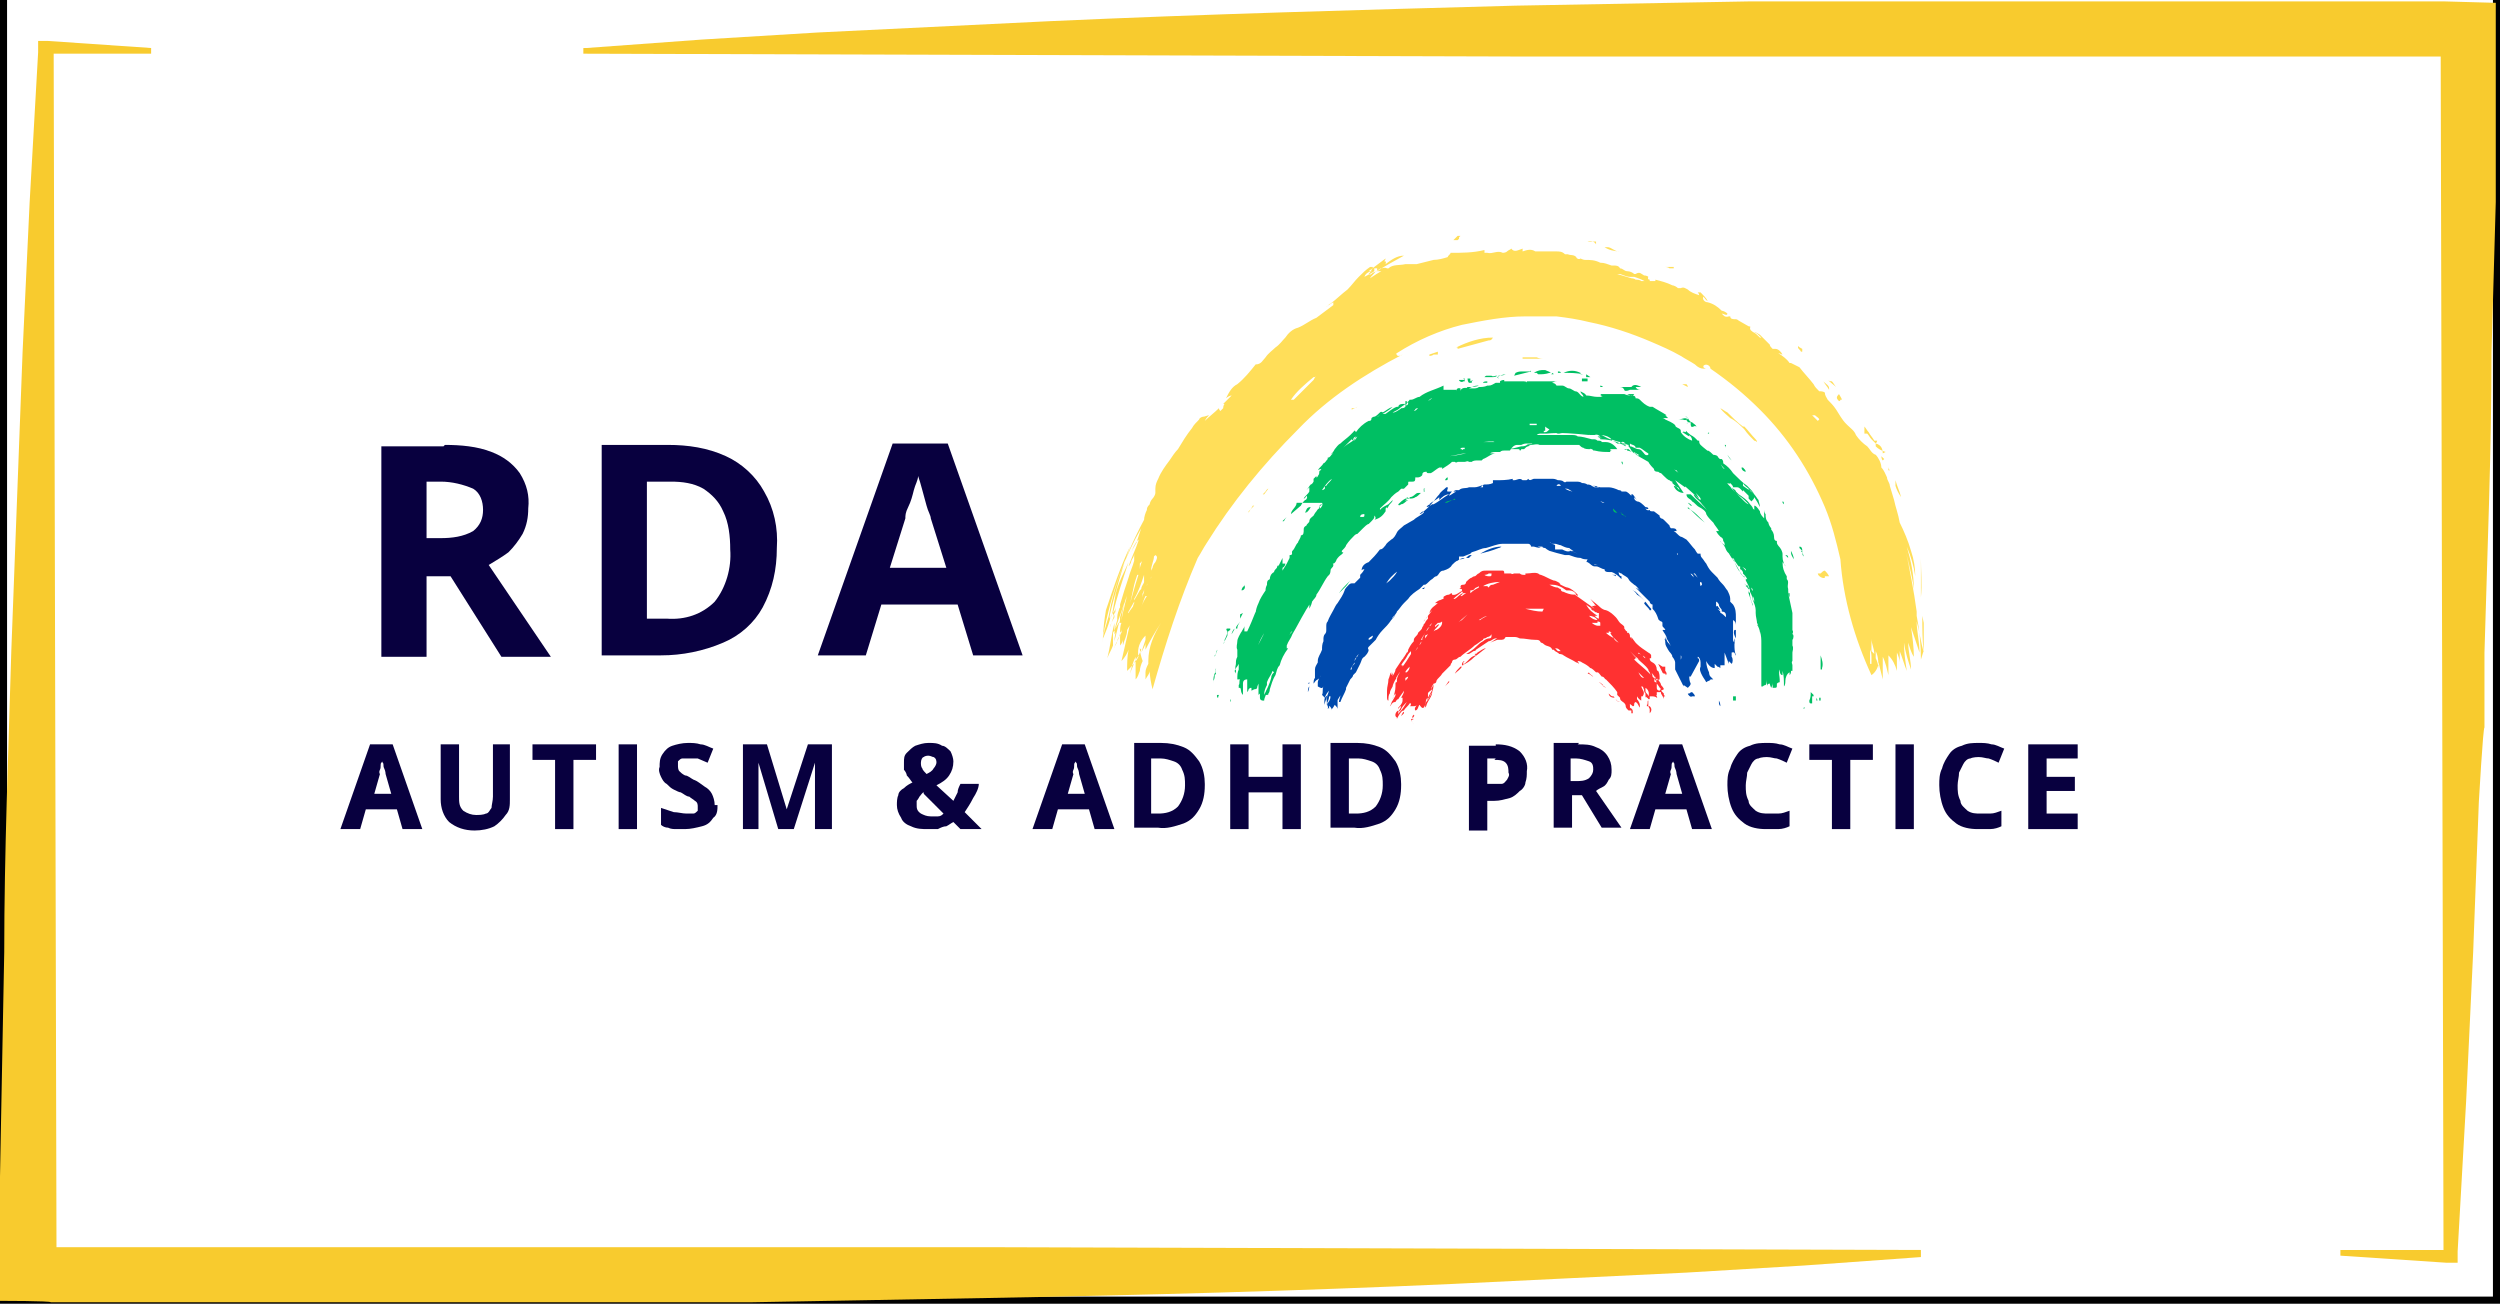 <?xml version="1.0" encoding="UTF-8"?>
<svg id="Layer_1" xmlns="http://www.w3.org/2000/svg" xmlns:xlink="http://www.w3.org/1999/xlink" version="1.1" viewBox="0 0 177 92.3">
  <rect x="0" y="0" width="177" height="92.3" fill="#333333" stroke="none"/>
  <!-- Generator: Adobe Illustrator 29.7.0, SVG Export Plug-In . SVG Version: 2.1.1 Build 138)  -->
  <defs>
    <style>
      .st0 {
        fill: none;
      }

      .st1 {
        fill: #ff3131;
      }

      .st2 {
        fill: #08003f;
      }

      .st3 {
        fill: #f8cb2e;
      }

      .st4 {
        fill: #004aad;
      }

      .st5 {
        clip-path: url(#clippath-1);
      }

      .st6 {
        clip-path: url(#clippath-3);
      }

      .st7 {
        clip-path: url(#clippath-4);
      }

      .st8 {
        clip-path: url(#clippath-2);
      }

      .st9 {
        clip-path: url(#clippath-5);
      }

      .st10 {
        fill: #ffde59;
      }

      .st11 {
        fill: #fff;
        stroke: #000;
        stroke-miterlimit: 10;
      }

      .st12 {
        fill: #00bf63;
      }

      .st13 {
        clip-path: url(#clippath);
      }
    </style>
    <clipPath id="clippath">
      <rect class="st0" x="91.2" y="33.5" width="31.9" height="17.9"/>
    </clipPath>
    <clipPath id="clippath-1">
      <rect class="st0" x="77.8" y="16.3" width="58.4" height="32.7"/>
    </clipPath>
    <clipPath id="clippath-2">
      <rect class="st0" x="97.4" y="39.7" width="21" height="11.7"/>
    </clipPath>
    <clipPath id="clippath-3">
      <rect class="st0" x="84.9" y="24.9" width="44.4" height="26.5"/>
    </clipPath>
    <clipPath id="clippath-4">
      <rect class="st0" x="41.3" y="0" width="135.6" height="90.3"/>
    </clipPath>
    <clipPath id="clippath-5">
      <rect class="st0" y="2.3" width="136.3" height="89.9"/>
    </clipPath>
  </defs>
  <rect class="st11" y="-1.2" width="177" height="93.5"/>
  <g id="Group_73">
    <g id="logo">
      <g class="st13">
        <g id="Group_1">
          <path id="Path_1" class="st4" d="M119.7,47.9h-.1c0,.1,0,.3.1.5,0,.1-.1.2-.2.3l-.3-.2s0,0,0,.1c-.2-.4-.4-.8-.6-1.2,0,0,0,0,0,0,0,0,0,0,0,0,0,0,0-.1,0-.2,0,0,0-.1,0-.2,0,0,0-.1,0-.1,0-.1-.1-.3-.2-.4,0-.2-.2-.3-.3-.5s-.2-.3-.2-.5c0-.1,0-.2-.1-.3,0,0,0,0,.1.1,0-.1,0-.2,0-.3,0,0,0,0,0,0,0,.1,0,.2.1.3,0,0,0,.1.1.2.2.2.3.4.4.6h0c-.2-.3-.3-.6-.5-.9,0,0,0,0,0,0h0c0,0,0,0,0,0,0-.2-.2-.4-.3-.6h.2c0-.1-.2-.2-.2-.3,0,0,0-.1,0-.2,0,0,0-.1-.1-.1,0,0-.2-.1-.2-.2-.1-.3-.2-.5-.4-.7,0,0,0,0,0,0q0,0,0-.2c0,0,0,0,0-.1-.1,0-.2-.1-.2-.2-.2-.2-.3-.3-.5-.5s-.3-.3-.5-.5c0,0,0,0,0,0,0,0,.2.1.3.2,0,0,0,0,0,0-.1-.1-.2-.3-.4-.4-.1-.1-.3-.2-.4-.4-.1-.2-.3-.2-.5-.4,0,0-.1,0-.2-.1,0,0,0,0,0,0h0c0,.2.1.3.2.3,0,0,0,.2,0,.2-.2-.2-.4-.4-.7-.5h0c0,0-.1,0-.2,0-.1,0-.3,0-.3-.2,0,0,0,0,0,0-.2,0-.4-.2-.6-.2,0,0,0,0-.1,0-.2,0-.3-.2-.5-.3-.1,0-.1,0,0-.2-.2,0-.3,0-.5-.1-.3,0-.5-.1-.8-.2-.1,0-.2,0-.3,0-.4-.1-.8-.2-1.1-.3,0,0-.2-.1-.3-.2,0,0-.2,0-.2-.1-.3,0-.5,0-.8-.1,0,0,0,0,0,0,0,0,0,0,.1,0,.2,0,.4.1.6.2.1,0,.2,0,.3,0,0,0,0,0,0,0-.3,0-.5,0-.8-.1-.2,0-.4,0-.6,0h.4c0-.1-.1-.2-.2-.2-.3,0-.5,0-.8,0-.1,0-.2,0-.3,0,0,0-.1,0-.2,0,0,0-.2,0-.3,0,0,0,0,0,0,0,0,0-.1,0-.2,0-.4,0-.8.2-1.2.3-.3,0-.6.2-1,.3,0,0,0,0-.1.1s0,0,0,0l-.5.2h-.3c0,.2,0,.2,0,.2.1,0,.3,0,.4-.1,0,0,0,0,0,0-.2,0-.4.1-.5.2-.1,0-.3.2-.4.3-.1.2-.3.3-.6.4-.3,0-.3.3-.5.4-.1,0-.2.1-.3.2-.2.1-.3.3-.5.4,0,0-.1,0-.1,0,0,0-.1.1-.2.2,0,0,0,0-.1.1-.3.2-.6.4-.8.7,0,0-.1.1-.2.2,0,0,0,0-.1.1-.2.2-.3.4-.5.6,0,0,0,0,0,0,0,.1-.2.3-.3.4,0,0,0,.1-.1.2,0,0,0,0,0,0,.1-.1.2-.3.3-.4,0,0,0,0,0,0-.1.2-.2.3-.3.4-.2.3-.4.5-.6.7-.2.2-.4.5-.5.7-.2.2-.3.3-.5.5,0,0-.1.1,0,.2h0c0,.2-.2.4-.3.5-.2.1-.2.3-.3.5-.1.2-.2.4-.3.6,0,0-.1.1-.2.2,0,.1-.1.2-.2.3-.1.2-.2.4-.3.6,0,0,0,0,0,.1,0,0,0,0,0,0-.1.3-.3.6-.4.9,0,0,0,0-.1,0,0,0,0,0,0,0,0-.2.1-.3.1-.5h0c0,.1-.2.3-.2.4,0,0,0,.2,0,.3,0,0,0,.2,0,.3h0c0-.1-.1-.2-.2-.3,0,0-.1.2-.2.3,0,0,0,0,0-.1h0c0,0,0,.1,0,.2,0,0,0,0,0,0,0-.2-.2-.3-.2-.4,0,0,0,0,0,0,0,0,0,0,0,0,0,.1,0,.2,0,.3-.2-.3-.2-.7-.1-1h0c0,0-.2.2-.2.2,0,0-.1-.1-.2-.2,0,.1,0,.2,0,.4,0,0,0,0,0,.1,0,0,0,0,0-.1,0,0,0-.1,0-.2h0c0-.1,0-.1,0-.1,0,0,0,0,0,.1,0,0,0-.1,0-.2.1-.2,0-.4.1-.6,0,0,0,0,0,0,0,0,0,0,0,.1,0,.2,0,.5,0,.7,0,0,0,.1,0,.2h0s0,0,0-.1c0-.2,0-.4,0-.7v-.2c-.1.2-.2.1-.4,0,0-.1,0-.2,0-.4,0,0,0,0,0,.1,0,0,0,0,0,0,0-.1.1-.3.2-.4,0,0,0,0,0-.1,0,0,0,0,0,0,0,0,0,0,0,0,0,.1,0,.2-.2.3s-.2.2-.3.3c0-.1,0-.3.1-.4h0s0,0,0,0c0-.2,0-.4,0-.6,0-.2.1-.3.2-.5,0,0,0,0,0-.1,0,0,0,0,0,0,0,0,0,0,0,0h0c0-.3.2-.5.3-.8,0-.2,0-.4.1-.6,0,0,0-.2,0-.2,0,0,0-.2.1-.3s.1-.2.1-.3c0,0,0-.1,0-.2,0-.2,0-.3.1-.4.1-.3.3-.6.4-.8.1-.2.2-.4.3-.5.2-.3.4-.6.5-.9,0-.1.2-.3.3-.4,0,0,.1-.1.2-.1,0,0,.2,0,.2,0,0,0-.1.2-.2.2,0,0,0,0,0,0l.6-.6s0,0,0,.1c0,0,0,0,0-.1,0,0,0-.1,0-.2,0,0,0,0,0,0,0,0,0,0,0,0,.1-.1.2-.2.3-.4,0,0,0,0,0,0,0,0-.2,0-.2.1h0c0-.3.2-.5.5-.6.3-.3.5-.5.8-.9,0,0,0,0,0,0,.2,0,.3-.2.4-.3.1-.2.3-.3.4-.4.2-.1.3-.3.4-.5.1-.2.3-.3.5-.5.2-.1.5-.3.7-.4.2-.2.5-.3.7-.5,0,0,0,0,0-.1-.1,0-.2.1-.3.2,0,0,0,0,0,0,0,0,.1,0,.2-.1.2-.2.5-.4.7-.7.2-.2.3-.4.5-.6.1-.2.3-.3.5-.5,0,0,0,0,.1,0,0,0,0,0,0,.1,0,0,0,0,0,0,0,0-.1.2,0,.2,0,0,.1,0,.2,0,0,0,0,0,.1,0,0,0-.2.2-.2.3,0,0,0,0,0,0,.2-.1.3-.2.5-.3,0,0,0,0,0,0,0,0-.1,0-.2,0,0,0,.1-.1.2-.1s.1,0,.2,0c0,0,0,0,0,0,.2-.2.5-.1.7-.2,0,0,.2,0,.3,0,0,0,0,0,.1,0,0,0,0,0,0,0,.2,0,.4-.1.7-.2.2,0,.4,0,.6-.1,0,0,0,0,.1,0,0,0,0,0,0,0h-.1v-.2c.1,0,.1,0,.1,0,.5,0,.9,0,1.3-.1,0,0,0,.1,0,.1s0,0,.1,0c0,0,0,0,0,0,.2,0,.4-.2.6,0,0,0,.1,0,.2,0s.1,0,.2-.1c.1.2.3,0,.4,0h0c.2,0,.4,0,.5,0,.1,0,.3,0,.4,0,0,0,0,0,0,0,.1,0,.3,0,.4,0,.1,0,.2,0,.4.1,0,0,0,0,.1,0,0,0,0,0,0,0,0,0,.2,0,.3.1,0,0,.1.1.2,0,0,0,0,0,.1,0,.2,0,.4,0,.6,0,.1,0,.3,0,.4.1.1,0,.2,0,.4.1,0,0,.2,0,.3.1.1,0,.2,0,.3.1,0,0,0,0,0,0,.1-.1.2,0,.3,0,0,0,0,0,.2,0,0,0,0,.1,0,.1,0,0,0,0,0,0,0,0,0,0-.1,0,0,0,0,0,0,0,0,0,0,0,0,0-.2-.1-.3-.2-.5-.2,0,0-.1,0-.1,0-.1,0-.2,0-.4-.1,0,0,0,0-.1,0h0c.2,0,.4.1.6.2,0,0,.1,0,.2,0,0,0,.2,0,.2,0,0,0,.2,0,.3,0s.2,0,.3,0c0,0,0,0,0,0,0,0,0,0,0,0,.2,0,.5.1.7.2,0,0,.2,0,.2.1,0,0,0,0,0,0,.1,0,.2,0,.3,0,.1,0,.3.2.4.3,0,0,0,0,0,0,0,0,0,0,0-.1,0,0,.1,0,.1,0,.1.1.2.3.3.4,0,0-.1-.1-.2-.2,0,.1,0,.2.2.3.2,0,.4.2.6.4,0,0,.2,0,.2.1,0,.1-.2,0-.2,0,0,0,.1.2.3.1,0,0,0,0,0,0,0,.1.1.1.2.1,0,0,0,0,.1,0l.4.3s0,0,0,0c0,.1,0,.1.1.2l.3.2h0s0,0,0,0c0,0-.2-.1-.3-.2,0,0,0,0,0,0,0,0,.1,0,.2.1.1.1.3.3.4.4,0,0,0,.1.1.2,0,0,0,0,.1,0,.1,0,.3,0,.3.2,0,0-.1,0-.2,0,0,0,0,0,0,0,.2.1.3.3.5.4,0,0,0,0,0,0,.1,0,.2.1.4.2,0,0,0,0,0,0,.2.2.4.5.6.7,0,0,.1.2.2.3,0,0,.2,0,.2,0,0,0,0,0,0,0,0,.1,0,.2.1.3.1.1.2.3.3.4.1.2.2.4.4.6,0,0,0,0,0,0,.1.1.3.3.4.4.1.2.3.4.4.5.1.1.2.3.3.4.1.2.2.4.2.6,0,0,0,0,0-.1,0,.1,0,.2,0,.3,0,0,0,0,0,0,0,0,.1.1.2.2.2.3.2.6.2.9,0,.3,0,.5,0,.8,0,0,0,0,0,.1,0,0,0,0,0,0,0,.2,0,.4,0,.6,0,0,0,0,0,0-.1-.2-.2-.4-.1-.6h0c0,0,0,0,0,0,0,0,0,0,.1,0,0,0,0-.2,0-.3,0-.1,0-.3-.2-.4,0-.2,0-.5,0-.7h0v.5s0,0,0,.1c0,.3,0,.6,0,.8,0,.1,0,.3,0,.4,0,0,0,.1,0,.2,0,0,0,0,0,.1,0,0,0,.1.1.2,0,0,0-.2,0-.3.1.2,0,.3,0,.4,0,.3,0,.5.1.8-.1,0,0-.3-.3-.2,0,0,0-.1,0-.2h0c0,.1,0,.2,0,.3,0,0,0,.2,0,.2.1.1.1.4,0,.5,0,0,0,0,0,0,0,0-.1-.1-.2-.2,0,0,0,.1,0,.2,0,0,0,0,0,0l-.3-.8s0,0,0,0c0,0,0,0,0,.1,0,0,0,.2,0,.2,0,.2,0,.3,0,.4,0,0,0,.1,0,.2,0,0-.1,0-.2,0,0,0,0,0-.1,0,0,0,0,.1,0,.2,0,0,0,0,0,0,0,0-.1-.1-.2-.1,0,0-.1-.1-.2-.2,0,0,0-.1,0-.2,0,0,0,0,0,0,0,0,0,.2,0,.2,0,0,0,.2,0,.3-.3,0-.5-.3-.6-.5,0,0,0,0,0,0h0c0,.3.1.6.2.8,0,0,0,.2.1.3h0c0,0,0,0,.2.2h-.2c0,.1-.2.1-.3.2,0,0,0,0,0,0-.1-.2-.2-.3-.3-.5-.1-.2-.2-.4-.1-.6,0,0,0-.2,0-.3,0-.2-.1-.4-.2-.4,0,0,0,0,0,.1,0,0,0,0,0,0,.1,0,.1.1.1.2ZM101.5,35.7s0,0,0-.1c0,0,0,0,0,0h0c0,0,0,.1,0,.1.4-.2.7-.5,1.1-.7-.3,0-.5.2-.7.4,0,0,0-.1,0-.1,0,0,0,0,0-.1h0c-.2.2-.5.3-.7.5.1,0,.2,0,.2,0-.1,0-.3,0-.4.2.1,0,.3-.1.4-.2ZM110.1,38.9c.1,0,.2,0,.3,0,0,0,.2,0,.2,0,.2.1.4.2.6.1,0,0,0,0,.1,0s0,0,.1,0c0,0,0,0,0,0,0,0-.2-.1-.3-.2-.2,0-.4-.1-.6-.2-.1,0-.3-.1-.4-.1,0,0,0,0-.1,0,0,0-.2,0-.2-.1,0,0,0,0,0,0,0,0,0,0,.1,0,0,0-.2,0-.2,0h0s.4.1.4.1h0c-.1,0-.3,0-.4,0,0,0,0,0,0,0,.1,0,.3,0,.4.1ZM121.6,43.1c0,0,.1.1.2.2,0,0,0,0,0,0,0,0,0,.1,0,.1.1,0,.3.2.4.3,0-.2,0-.4-.3-.4,0,0,0,0,0-.1,0,0,0,0,0,0,0,0,0,0,0,0,0-.1-.2-.2-.2-.4,0,0-.1-.2-.2-.2,0,0,0,.1,0,.2,0,0,0,0,0,.1s0,0,.1,0l.2.3ZM99,40.4c-.4.3-.7.6-.9,1,0,0,0,0,0,0,0-.1.2-.2.3-.3.2-.2.4-.4.5-.6,0,0,0-.1.1-.2,0,0,0,0,0,0,0,0,0,0,0,0h0ZM93.9,49.6c0-.2.1-.4.2-.7-.3.3-.4.7-.3,1,0-.1,0-.2.1-.4h0ZM96.1,46.5c-.1,0-.2.2-.2.3h0s0,0,0,0c.1-.2.2-.3.3-.5,0,0,0,0,0,0,0,0-.2.2-.2.3,0,0,0,0,0,0h0ZM92.7,48.4c0,.2,0,.4-.1.6,0,0,0,0,0,0,0,0,0,0,0,0,0-.1,0-.3.1-.4,0,0,0-.2,0-.3,0,0,0,0-.1.1h0ZM94.1,49.3c0,.2-.1.4-.2.6.2-.2.3-.4.3-.6,0,0,0,0,0,0s0,0,0,0h0ZM110.8,34.6c.2.1.4.2.6.2-.2,0-.3-.2-.5-.2,0,0-.1,0-.1,0h0ZM111.2,39l.5.2s0,0,0,0l-.7-.3s0,0,0,0c0,0,.1,0,.2.1h0ZM95.9,47s0,0,0-.1h0c-.1.2-.2.3-.3.5h0s0,0,.1,0c0-.1,0-.2.1-.3h0ZM120.5,41.4c0,0,0-.2-.1-.2-.1.1,0,.2,0,.3,0,0,0,0,0,0h0ZM96.9,45.3s0,0,0,0c.1,0,.3-.1.3-.3,0,0-.2.1-.3.2h0ZM119.4,42s0,0,0,0c0,0,0,0,0,0,0,0,.2.2.2.2,0,0,0,0,0,0l-.2-.2ZM118.7,39.1c0,0,0,.1.1.2,0,0,0,0,0,0,0,0,0,0,0-.1,0,0-.1,0-.2-.1,0,0,0,0,0,0h0ZM120,40.6s0,0-.1,0h0c.1.1.2.2.3.3,0,0,0,0,0,0l-.2-.3ZM119.7,40.6h0c0,0,0,0,0,0,0,.1.2.2.2.3,0,0,0,0,0,0,0-.1,0-.2-.2-.3h0ZM105,34.3s0,0,0,0c0,0,0,0,0,0,0,0,0,0,0,0,0,0,0,.1-.2.2,0,0,.1,0,.2,0h0ZM113.5,35.6h.1c0,0-.2-.1-.3-.1h0c0,0,0,0,.2.1h0ZM94.2,49.8c0,.1-.1.2-.2.4h0c0-.1.1-.3.2-.4h0s0,0,0,0ZM112.9,40h.2c-.2,0-.3-.1-.4-.2,0,0,0,0,0,0,0,0,.2.1.2.2h0ZM110.3,34.4c0,0,.1,0,.2,0,0-.1-.2-.2-.3,0h.1ZM113,39.8s0,0,0,0c0,0,0,0-.1,0s0,0-.1,0c0,0,0,0,.1,0h0ZM93.3,49.4s0,0,0,.1c0,0,0,0,0,0,0,0,0-.2,0-.2,0,0,0,.1,0,.2h0ZM119,46.6s0,0,0,.1c0,0,.1-.2,0-.3,0,0,0,0,0,.1h0ZM121.9,47.3s0,0,0,.1c0-.1,0-.2,0-.3,0,0,0,0,0,.1h0ZM119.5,49.1c0,.1.2.3.3.2h0c0,0,.2,0,.2,0,0-.1-.1-.2-.2-.3,0,0-.1,0-.2.1h-.1ZM121.7,49.5c0,0,0,.1,0,.2,0,.1,0,.2.1.3,0,0,0,0,0,0,0-.1,0-.2-.1-.4,0,0,0,0,0-.1h0ZM97.2,45.4s0,0,0,0c0,0-.1.2-.2.3,0,0,0,0,0,0,0,0,0,0,0-.1s0,0,0-.1h0ZM96.4,46.3c0,0,.1-.2.2-.3h0c0,0-.1.2-.2.3,0,0,0,0,0,0h0ZM116.4,42.7c.1.2.3.3.4.5,0,0,0,0,.1,0h0c0,0,0-.1,0-.1-.2-.2-.3-.4-.5-.6-.2-.2-.4-.4-.6-.6,0,0-.2-.1-.3-.2,0,0,0,0,0,0,.1.1.3.2.4.4.2.1.4.3.6.5h0ZM106.1,38.8c0,0,.1,0,.2-.1-.5,0-1,.2-1.5.5h0c.4-.1.8-.2,1.3-.4h0ZM107.5,39.5s0,0,0,0h.9s0,0,0,0c-.1,0-.2,0-.3,0h-.6ZM108.3,39.5c0,0-.2,0-.3,0-.1,0-.2,0-.3,0s0,0,0,0c.2,0,.4,0,.6,0h0ZM114.2,40.7s0,0,0,0c0,0,0,0-.1,0,0,0,0,0,0,0,0,0,.2,0,.3.1,0,0,0,0,0,0,0,0,0,0,0-.1,0,0,0,0,0,0h0ZM104.1,39.3s0,0,0,0c-.1,0-.2.1-.3.2,0,0,0,0,0,0h.2c0,0,.2-.2.2-.2ZM100.9,41.6h0c0,0-.2,0-.2.1,0,0,0,0,0,0,0,0,0,0,0,0,0,0,0,0,.1,0h0ZM105.9,40.5s0,0,0,0h.3s0,0-.1,0c0,0-.1,0-.2,0h0Z"/>
        </g>
      </g>
      <g class="st5">
        <g id="Group_2">
          <path id="Path_3" class="st10" d="M136.4,46.1c0-.2,0-.5,0-.7,0,.2,0,.5,0,.7ZM136,42v.3c.1-.9,0-1.9,0-2.8,0,.8,0,1.7,0,2.5ZM136.4,45.4c0-.6-.2-1.2-.3-1.8,0,.9,0,1.7.1,2.6-.2-.7-.3-1.5-.5-2.2,0,.7.2,1.4.2,2.2-.2-.6-.4-1.2-.6-1.8.1.7.2,1.4.2,2.1-.2-.3-.3-.7-.4-1,0,.6.2,1.3.2,1.9-.2-.6-.4-1.2-.5-1.9,0,.7.1,1.3.2,2-.2-.5-.3-.9-.5-1.4,0,.3,0,.6,0,.8,0-.2-.1-.5-.2-.7,0,.4,0,.9,0,1.3-.1-.4-.3-.8-.6-1.1v1.4c-.1-.4-.2-.9-.4-1.3,0,.5,0,1.1,0,1.6-.1-.4-.2-.8-.3-1.2,0,.3-.2.7-.5.9-1.2-2.6-2-5.4-2.2-8.2-.3-1.3-.6-2.5-1.1-3.7-1.1-2.6-2.6-4.9-4.6-6.9-1.1-1.1-2.2-2-3.5-2.9,0-.2-.3-.4-.5-.2,0,0,0,0,0,.1,0,0,0,0,0,0,0,0,.1.1.2.1,0,0-.1,0-.2,0-.2,0-.4-.1-.6-.3-.3-.2-.7-.4-1-.6-.7-.4-1.4-.7-2.1-1-1.4-.6-2.9-1.1-4.4-1.4-.8-.2-1.5-.3-2.3-.4-.7,0-1.5,0-2.2,0-1.5,0-3,.3-4.5.6-1.6.4-3.2,1.1-4.6,2-.1,0,0,.2.1.2,0,0,.2,0,.3-.1-2.7,1.4-5.3,3.1-7.4,5.3-2.5,2.5-4.7,5.2-6.5,8.1-.2.3-.4.7-.6,1-1.3,3-2.3,6.1-3.2,9.3-.1-.4-.2-.9-.2-1.3,0,.2-.2.4-.3.6,0-.2,0-.3,0-.5,0-.2.1-.4.2-.6,0,0,0,0,0,0,0,0,0-.1,0-.2,0-1,.4-1.9.9-2.7-.4.6-.8,1.3-1.1,1.9,0-.2,0-.3,0-.5,0,.2-.2.5-.3.7.1-.3.2-.6.3-.9,0-.1,0-.2,0-.3-.4.4-.6.9-.5,1.5-.2.4-.5.7-.8,1,0-.5,0-1,.1-1.5-.1.3-.3.6-.5.8.2-.9.4-1.7.6-2.6,0,.1-.1.2-.2.4,0,.4-.2.7-.3,1.1,0-.1,0-.3,0-.4,0,.1-.1.3-.2.4,0-.2,0-.4,0-.6,0,0,0-.2.1-.3,0,0,0-.2,0-.3,0,.1,0,.2-.1.3,0-.2,0-.5.1-.7,0,0,0,0,0,0,0-.5.2-1,.3-1.6,0,0,0,.2,0,.3,0-.5.2-1.1.3-1.6,0,0,0,.1,0,.2-.2.8-.5,1.6-.7,2.3,0,.2,0,.3-.1.5,0-.1,0-.2,0-.3,0,0,0,.2,0,.3-.1.4-.2.8-.3,1.2,0-.3.1-.6.1-.8,0,.1,0,.2-.1.3,0-.3.1-.7.2-1,0,0,0-.1,0-.2,0-.2.1-.5.2-.7,0,.1,0,.3-.1.4,0-.1,0-.3.1-.4v.3c0-.2,0-.4,0-.5.2-.7.4-1.3.6-1.9.1-.4.3-.8.4-1.2,0,0,0-.1,0-.2s0-.1,0-.2c0,0,0,0,0-.1,0,0,0,0,0,0,0,.2-.1.3-.2.5,0,.1-.1.3-.2.4.2-.6.5-1.2.7-1.8,0,0,0,0,0-.1,0,0,0,0,0,0,0,0,0,0-.1.1-.1.3-.3.5-.4.8.1-.3.2-.5.4-.8h0c.1-.3.2-.6.3-.9-1.1,1.9-1.9,4-2.3,6.2-.2.7-.4,1.3-.5,2,.5-3.1,1.5-6,3-8.8,0-.2.1-.5.2-.7,0-.1,0-.2.2-.4,0-.1.1-.3.2-.4s.2-.3.2-.4c0,0,0-.2,0-.3,0-.3.1-.5.2-.7.2-.5.5-.9.8-1.3.2-.3.4-.6.6-.8.3-.5.6-1,1-1.5.1-.2.3-.4.5-.6,0-.1.2-.2.3-.2.1,0,.3-.1.4-.1-.1.1-.2.2-.3.4h0c.3-.3.7-.6,1-.9,0,0,0,.1.1.2,0,0,.1-.1.2-.2,0,0,0-.2.1-.3h-.1c0,0,0,0,0,0,.2-.2.4-.4.6-.6,0,0,0,0,0,0-.1,0-.3.1-.4.2h0c.2-.4.4-.8.8-1,.5-.4.9-.9,1.3-1.4,0,0,0,0,0,0,.4,0,.5-.3.7-.5.2-.3.5-.5.7-.7.3-.2.5-.5.7-.7.2-.3.5-.6.9-.7.5-.2.8-.5,1.3-.7.4-.3.8-.6,1.2-.9,0,0,0-.1,0-.2-.2.1-.3.2-.5.3,0,0,0,0,0,0,.1,0,.2-.2.3-.2.4-.3.8-.7,1.2-1,.3-.3.5-.6.8-.9.3-.3.5-.5.8-.7,0,0,.2,0,.2,0,0,0,0,.1-.1.2,0,0,0,0,0,0,0,.1-.2.3-.2.3.1.1.2,0,.3-.1,0,0,.1,0,.2-.1-.1.2-.3.3-.4.5,0,0,0,0,0,0,.3-.2.6-.4.8-.5h0c-.1,0-.2,0-.4,0,.1,0,.3-.2.4-.2.1,0,.2-.1.4,0,0,0,.1,0,.1,0,.3-.3.8-.2,1.2-.3.2,0,.3,0,.5,0,0,0,.1,0,.2,0,0,0,0,0,.1,0,.4-.1.8-.2,1.2-.3.3,0,.7-.1,1-.2,0,0,.2,0,.2,0,0,0,0,0,0,0h-.2c0-.1.2-.2.2-.3,0,0,0,0,0,0,.8,0,1.6,0,2.4-.2,0,0,0,.2,0,.2s.2,0,.2,0c0,0,0,0,0,0,.4.1.7-.2,1.1,0,0,0,.2,0,.3-.1s.2-.1.3-.2c.2.3.5.1.8,0,0,0,0,.1,0,.2.3-.1.6-.2.9,0,.2,0,.5,0,.7,0,0,0,0,0,.1,0,.2,0,.5,0,.7,0,.2,0,.4,0,.6.2,0,0,.2,0,.2,0,0,0,0,0,0,0,.2.1.4,0,.6.2,0,.1.2.2.3.1,0,0,.2.1.3.1.4,0,.7,0,1.1.2.3,0,.5.1.8.2,0,0,.1,0,.2,0,.1,0,.3,0,.4.2.2,0,.3.2.5.2.2,0,.4.1.5.2,0,0,.1,0,.1,0,.3-.2.4,0,.6.1,0,0,.2,0,.3.1,0,0-.1.2.1.2,0,0,0,0,0,.1,0,0-.1,0-.2,0,0,0,0,0,0,.1,0,0,0,0,0,0-.3-.2-.6-.3-.9-.4,0,0-.2,0-.3,0-.2,0-.4-.1-.7-.2,0,0-.1,0-.2,0h0c.3.1.7.2,1,.3,0,0,.2,0,.3.1.1,0,.3,0,.4.1.2,0,.3,0,.5,0s.3,0,.5,0c0,0,0,0,0-.1,0,0,0,0,0,0,.4.1.8.2,1.2.4.1,0,.3.1.4.2,0,0,.1,0,.2,0,.2-.1.3,0,.5.1.2.2.5.3.8.4,0,0,0,0,0,0,0,0,0-.1-.1-.2.1,0,.2,0,.2,0,.2.2.4.4.5.6-.1,0-.2-.2-.3-.3-.1.2.1.4.3.4.4.1.7.3,1,.6.1,0,.3.1.4.2,0,.2-.3,0-.4,0,.1.1.2.3.5.2,0,0,0,0,.1,0,0,.2.2.2.4.2,0,0,.1,0,.2.1.2.1.5.3.7.4,0,0,.2,0,.1.1,0,.2.1.2.2.3.2.1.3.2.5.4,0,0,0,0,.1,0h0c-.2-.2-.3-.3-.5-.4,0,0,0,0,0,0,.1,0,.2.1.4.2.2.2.5.5.7.7,0,.1.1.2.2.3,0,0,.2,0,.2,0,.2,0,.4.2.5.4-.1,0-.2-.1-.3-.1,0,0,0,0,0,0,.3.2.6.4.8.7,0,0,0,0,.1,0,.2.1.4.2.6.3,0,0,0,0,0,0,.3.4.7.8,1,1.2.1.2.2.3.4.5.1,0,.3,0,.4.1,0,0,0,0,0,0,0,.2.1.3.2.5.2.2.4.4.6.7.2.3.4.7.7,1,0,0,0,0,.1.1.2.2.5.4.6.7.2.3.5.6.8.8.2.2.3.5.6.6.2.2.4.6.4.9.2.2.3.5.4.7,0,.2.2.4.2.6.1.3.2.7.3,1h0c.1.5.3,1,.4,1.6.3.6.6,1.3.8,2,.2.6.3,1.2.3,1.8-.1-.7-.3-1.4-.6-2.1.3,1,.5,2,.5,3-.1-.8-.3-1.6-.5-2.4.2.9.4,1.8.6,2.7-.2-1-.5-2.1-.7-3.1.3,1.4.6,2.9.8,4.4,0,.3,0,.6,0,.9,0-.2,0-.4,0-.6.2,1,.3,2,.3,3.1h0ZM81.2,40.9c0-.1.1-.3.2-.4h0c0,0,0,.1-.1.2,0,0,0,.1,0,.2h0ZM80.9,39.4s0,0,0-.1h0s0,0,0,0c0,0,0,0,0,0h0ZM80.5,38.4c0-.1.1-.2.1-.3,0,0,0,0,0,0,0,.1-.1.3-.2.4h0ZM80.2,40.9c0-.2.1-.4.2-.5,0,0,0,.2-.1.2,0,0,0,.2,0,.3h0ZM80.8,41.7c0-.2.2-.4.2-.5v-.5s0,0,0,0c-.2.6-.4,1.2-.7,1.7,0,0,0,0,0,.1,0,0,0,0,0,0,0,0,0,0,0,.1,0,0,0,0,0,0-.1.2-.3.5-.4.7,0,0,0,.1-.1.1.3-.9.5-1.8.8-2.7,0,0,0,0-.1,0,0-.2.1-.4.2-.6,0,0,0,.1,0,.2,0,0,0,0,0,0,0-.2.1-.4.2-.7,0,.1-.1.2-.2.3,0,0,0,.1,0,.2-.1.4-.3.9-.4,1.3l-.5,2.3s0,0,0-.1c0,0,0,0,0,0,0,0,0-.2.1-.2.1-.2.3-.4.4-.6,0,.2-.1.4-.2.6,0,0,0-.2.1-.2,0-.2,0-.3.1-.5,0,0,0-.1,0-.2.1-.2.3-.5.4-.7h0ZM80.7,42.7c.1-.3.2-.5.3-.8v-.2c0,0,0,.2-.1.3,0,.2-.1.5-.2.7h0ZM81,44.9s0,0,0,0c0,0,0,0,0,0,0,0,0,0,0,0h0ZM81.1,42.2s0,0,0,0h0c-.1.2-.2.5-.3.8.1-.3.2-.5.4-.8h0ZM81.3,41.8s0,0,0-.1c0,0,0,0,0,.1,0,0,0,0,0,.1,0,0,0,0,0,0,0,0,0-.1,0-.2h0ZM81.4,41.2c0,0,0,.2,0,.3,0,0,0-.2,0-.3h0ZM81.5,40.8c0,.2-.2.4-.3.6,0,0,0,0,0,.1,0-.2.2-.4.3-.6h0ZM81.9,39.2c0,0-.1.1-.2.2,0,.3-.2.6-.2,1h0c0,0,.1-.2.1-.2,0-.1.1-.3.2-.4.1-.2.2-.4,0-.5h0ZM93.1,26.7h0s0,0-.1,0c-.6.5-1.2,1-1.6,1.6,0,0,.1,0,.2,0,.2-.2.3-.3.5-.5.3-.3.6-.6.9-.9,0,0,.1-.2.2-.3h0ZM99.4,18.1c-.5,0-.9.3-1.3.6,0-.1.1-.2-.1-.2,0,0,.1-.1.1-.2h0c-.4.3-.8.6-1.2.9.2,0,.3,0,.3,0-.2,0-.5.1-.6.4.2-.1.4-.2.7-.4v-.2c.1,0,.2,0,.2,0h0c0,.1,0,.2,0,.2.6-.4,1.2-.7,1.9-1.1h0ZM103.4,16.7c0,0-.1,0-.2,0,0,0-.2.2-.3.3.1,0,.2,0,.3,0,0,0,0,0,.1-.1,0,0,0,0,0-.1h0ZM113,17.3c-.1-.2-.4-.3-.6-.2,0,0,.1,0,.2,0h.4ZM114.6,17.8c-.3,0-.5-.3-.8-.3,0,0-.2,0-.2,0,.3.2.7.3,1.1.3h0ZM118.4,18.9h-.5c0,0,0,0,0,0,0,0,.2,0,.3.1h.3s0-.1,0-.1ZM127.6,24.9c0,0,0-.2,0-.2,0,0-.2-.1-.3-.2,0,0,0,0,0,.1,0,.1.2.2.2.3,0,0,0,0,0,0h0ZM128.8,29.7c0-.1-.2-.2-.3-.3,0,0-.1,0-.2,0,0,0,0,0,0,0l.4.4s0,0,0,0h0ZM129.5,27.5c0-.2-.2-.3-.3-.4,0,0,0,0-.1-.1h0c.1.2.3.4.4.6,0,0,0,0,0,0h0ZM130,27.4c-.1-.1-.2-.3-.3-.4,0,0-.2,0-.3-.1,0,0,0,0,0,0l.6.5s0,0,0,0h0ZM130.1,38.9h0c0,0,0,0,0,0,0,0,0,0,0,0h0ZM130.4,28.3c0-.1-.1-.2-.2-.4-.2.2-.2.3,0,.5,0,0,.1,0,.1-.1h0ZM132.7,46.3c0-.4-.2-.7-.2-1.1,0,.5,0,.9,0,1.4,0,.1,0,.3,0,.4h0c0,0,0,0,0,0,0,.1,0,.3,0,.4,0-.3,0-.6,0-.9,0-.2,0-.3,0-.5,0,0,0,.1,0,.1h0ZM132.8,46.1c0,.2,0,.3,0,.5.1.2.2.5.2.8,0-.4,0-.9-.2-1.3h0ZM133.3,32.1c0-.3-.1-.6-.5-.7,0,0,.1-.1.1-.2,0,0-.1,0-.2,0,0,0,0,0,0,0-.1-.2-.3-.4-.4-.6-.1-.1-.2-.3-.3-.4,0,.1,0,.2,0,.3,0,0,0,.2,0,.2,0,0,.1,0,.2,0,.1.1.2.3.3.4.1.1.2.2.3.3,0,0,0,0,0,0,0,0,0,.2,0,.2.2.2.4.3.7.4h0ZM133.4,32.5l-.2-.2c0,0,0,.2.1.3h0ZM133.6,32.2s0,0,0,0c0,0,0,0,0,0h0ZM133.7,33.3c0,0,0-.2,0-.3h0c0,.1,0,.2.1.3h0ZM134.6,35.2c-.1-.4-.3-.8-.4-1.2,0,.1,0,.3,0,.4.1.3.2.5.4.8h0ZM132.5,47s0,0,0,0c0-.1,0-.3,0-.4,0-.2,0-.4-.1-.6,0,.3,0,.7,0,1h0ZM129.2,40.4c-.1,0-.2.1-.3.2,0,0-.1,0-.2,0,0,.2.4.4.5.3,0,0,0,0,0-.1,0,0,.1,0,.3,0-.1-.2-.2-.3-.3-.4h0ZM89.4,35s0,0,0,0c0,0,.1-.1.2-.2,0,0,.1-.2.2-.2h0s-.3.4-.3.4ZM88.4,36.2h0s0,0,0,0h0ZM88.4,36.2h0c.1-.1.3-.3.4-.4,0,0,0,0-.1,0-.1.2-.2.3-.3.5h0ZM123.4,30.2c-.4-.3-.7-.6-1.1-1-.2-.1-.3-.2-.5-.3h0c.2.3.5.5.7.7.4.2.7.5,1,.8.2.3.5.6.7.8,0,0,.1,0,.2.1,0,0,0,0,0,0,0,0,0-.1-.1-.2-.3-.3-.5-.6-.8-.9h0ZM103.2,24.7c.7-.2,1.5-.4,2.2-.6.1,0,.2,0,.3-.2-.9,0-1.8.3-2.6.7h.1ZM107.8,25.4h0c0,0,1.6,0,1.6,0h0c-.2,0-.4,0-.6-.1-.4,0-.7,0-1,0h0ZM108.6,25.2c-.2,0-.4,0-.5,0,0,0,0,0-.1,0h1.1c-.2,0-.3,0-.5,0h0ZM119.5,27.2h0ZM119.5,27.2s-.1,0-.2,0c0,0-.1,0-.2,0,0,0,0,0,0,0l.4.2s0,0,0,0c0,0,0-.1-.1-.2,0,0,0,0,0,0h0ZM101.2,25.2s0,0,0,0c0,0,.2,0,.3-.1h.3c0-.1,0-.2,0-.2l-.6.2ZM95.7,28.9s0,0,0,0c0,0,0,0,.1,0,0,0,.2,0,.3-.1,0,0,0,0,0,0l-.4.2ZM104.9,27s0,0,0,0c.1,0,.3,0,.4,0h0c0,0-.1,0-.2,0-.1,0-.2,0-.3,0h0ZM80.8,46c-.1.2-.2.5-.4.7,0,.2,0,.4,0,.5v.9c.2-.2.2-.4.3-.6,0-.2.1-.5.2-.7-.1-.3-.2-.6-.2-.9h0ZM80,47.7c.1-.3.3-.7.4-1,0,0,0-.2,0-.2-.2.4-.3.8-.4,1.2h0ZM79.4,44.1c0-.5.1-.9.2-1.4l-.7,2c0-.2,0-.4,0-.6-.2.8-.3,1.7-.5,2.5.1-.3.3-.6.4-.9,0-.3,0-.6,0-.9l.4-.7ZM80.4,46.4h0s0-.1.1-.2c0,0,0,.1-.1.2ZM79.1,45.4c0-.1.1-.3.2-.4,0,0,0-.1,0-.2,0,.2-.1.4-.2.6h0ZM78.8,43.7c0-.2.2-.4.2-.7,0,.1-.1.3-.2.4,0,0,0,.2,0,.3h0ZM78.6,44.4c0-.2.2-.5.3-.7,0-.2,0-.4.1-.5-.1.4-.3.8-.4,1.2h0ZM78.6,44.4c-.1.4-.3.7-.4,1.1.1-.4.3-.7.4-1.1h0ZM78.5,44c.1-.7.3-1.4.5-2.1.3-1.1.6-2.1,1-3.2-.7,1.5-1.2,3-1.7,4.5-.1.6-.2,1.3-.2,2,.2-.5.4-1,.5-1.4v-.2c0,.1-.1.3-.2.4h0ZM78.9,45.9c0-.2.1-.3.2-.5,0,.1-.1.2-.2.4,0,0,0,0,0,.1h0ZM78.7,44c0-.1,0-.2,0-.3,0,0,0,.1,0,.2,0,0,0,.1,0,.2h0ZM78.7,43.6c0,0,0-.1.1-.2.3-1.2.7-2.4,1.1-3.6-.3.7-.7,1.4-.9,2.2-.1.6-.2,1.1-.3,1.7h0Z"/>
        </g>
      </g>
      <g class="st8">
        <g id="Group_3">
          <path id="Path_5" class="st1" d="M101.2,44.3l.2-.2h0c-.1.2-.3.4-.4.6h0c0-.2.2-.3.3-.4ZM100.6,45.3s0,0,0,0c.1-.2.2-.3.3-.5h0c0,0-.1.2-.2.4,0,0,0,0,0,.1h0ZM101.6,44.1c0,0-.2.1-.2.3,0,0,0,0,0,0,0,0-.1,0-.1.1,0,0,0,.1,0,.2,0-.1.2-.3.3-.4,0,0,.1-.2,0-.3h0ZM101.9,43.9s0,0,0-.1c0,0,0,0,0,0,0,0,0,.1,0,.1,0,0,0,0,0,0h0ZM99.9,46.3c-.2.3-.4.7-.7,1,0,0,0,0,0,0,0,.2-.1.3-.2.5s-.1.3-.1.5c0,0,0,0,0,0-.1,0-.1,0-.1.2,0,0,0,0,0,.1,0,.3-.1.6-.2.9h0c0-.1.1-.3.2-.4,0,0,0,0,0,0,0,0,0,0,0,.1,0,.1-.1.2-.2.4-.1.1-.1.3-.2.4,0,0,0,0,0,0h0c.1,0,.1-.3.4-.3q.1-.2.2-.2c.1-.2.3-.4.4-.6,0,0,0,0,0,0,0,.2-.1.3-.2.5h.1c0-.1,0,0,0,0,0,0,0,.1,0,.2,0,.2-.2.4-.3.5,0,0,0,0,0,.1,0,0,0,0,0,0,0,0,.1-.2.2-.2,0,0,0,0,0,0,0,.1-.1.2-.2.4,0,0,.2-.1.2-.2.1-.2.2-.3.4-.5h0c-.1.2-.3.5-.4.6,0,0-.2.2-.2.3,0-.1,0-.2,0-.3-.2.1-.3.4-.1.5,0,0,0,0,0,0,0,0,0-.2,0-.2,0,0,0,0,0,0v.3c0,0,0,0,0,0,.1-.2.2-.4.4-.6,0,.1,0,0,.1,0,.1-.2.3-.3.4-.5,0,0,0,0,.1,0,0,0,0,.2-.1.2h.3s0,0,0,0h0c0,0,.2,0,.2-.1,0,.1-.2.2-.1.4.2,0,.2-.3.3-.4.2.3.3.3.4,0,0,0,0-.1,0-.1.1-.1,0-.3.2-.4,0,0,0,0,0,0,0-.1,0-.2,0-.3,0-.1.2-.2.3-.3,0,0,0,0,0,0,0,.1-.1.2-.2.4s-.1.2-.2.4c.3-.3.5-.7.5-1.2,0,.2-.2.3-.2.5h0c0-.2.1-.3.2-.5,0,0,.2,0,.2-.2.1-.2.3-.3.4-.5.2-.2.4-.4.6-.6,0,0,0-.1.1-.2,0,0,0-.2.2-.2,0,0,.1,0,.2-.1,0,0,0,0,0,0h0c0,0,.1-.1.2-.1.3-.3.7-.5,1-.8.2-.1.4-.3.6-.4,0,0,0,0,0,0,0,0,0-.1.1-.1,0,0,.1,0,.2-.1,0,0,.2,0,.3-.2,0,0,0,.1,0,.1,0,.1,0,.2-.2.2-.1,0-.3.1-.4.2-.2.1-.3.2-.5.4-.2.2-.5.4-.7.5h0c0,0,.1,0,.2,0,.2-.1.3-.2.5-.3.3-.2.6-.4.9-.6.2,0,.3-.2.5-.2,0,0,0,0,.1,0-.2.1-.3.2-.5.3,0,0,0,0,0,0l.5-.2c0,0,.1,0,.2,0,.2,0,.3,0,.4-.2,0,0,0,0,.1,0,0,0,.2,0,.2,0,0,0,.2,0,.3,0,.1,0,.2,0,.4.1.4,0,.7.1,1.1.1.2,0,.3,0,.4.2,0,0,.1,0,.2.1.2.2.5.1.6.4,0,0,.1,0,.1,0,0,0,0,0,.1.1,0,0,.2.1.3.2,0,0,.2,0,.3.1.3.2.6.3.9.5,0,0,.1,0,.2.1,0-.1-.1-.1-.1-.2,0,0,.2,0,.3.1.2.1.4.2.6.4.1,0,.3.2.4.3h0s.1,0,.1,0c.1,0,.2.2.3.3,0,0,0,0,0,0,.2,0,.2.2.3.2.3.3.6.6.8.9,0,0,0,.1,0,.2h0c0,0,.1.1.2.2,0,0,0,0,0,0,0,0,0,0,0,0,0,.2.1.2.2.3,0,0,.2.1.2.3,0,0,0,0,0,0,0,0,0,.1.1.2,0,0,0,0,.1.1,0,0,.1,0,.2,0,0,0,0,.1,0,.2,0,0,0,0,0,0,0,0,0,0,.1,0,0,0,0,0,0-.1,0-.1,0-.2-.2-.3,0,0,0-.1,0-.2,0,0,0-.2-.1-.2,0,0,0,0,0,0,0,.1.2.2.3.3.2,0,0-.2.2-.3.2.1.2.3.3.4,0,0,0-.1,0-.2,0-.1-.1-.3-.2-.4,0-.1,0-.1,0-.2,0,0,.1.2.3.3,0-.1,0-.2,0-.3,0,0,0,0,.1,0,.2-.3,0-.4-.1-.7,0,0,0,0,0,0,.2,0,.1.1.2.2,0,.1,0,.2.1.3,0,0,0,0,0,0,0,0,0,.2,0,.3.1-.2,0-.3,0-.5h0c0,0,0-.1,0-.2.2.1.3.4.2.6,0-.1-.1-.2-.2-.3h0c0,0,0,.1,0,.2,0,.2.2.2.2.3,0,0,.1,0,.1,0,0,0,0-.2,0-.2,0,0,.2,0,.2,0,0,0,.2,0,.3.1.1,0-.1-.2,0-.2,0,0,0-.1,0-.2,0,0,0,0,0,0,0,0,0,0,0,0h.3c0-.1,0-.2,0-.3,0,0,0,0,0,0h0c0,.1-.1.2-.1.2,0,0,0,0,0,0,0,0,0,0,0,0,0,0-.2,0-.2-.2,0-.1,0-.2,0-.4,0,0-.1,0-.1,0-.1,0-.1-.2,0-.4,0,.1.1.3.3.2h0c0-.3,0-.4-.1-.6,0,0,0,0,0,0,0,0-.1,0-.1-.1s0,0,0,0c0-.2-.1-.4-.3-.5-.2-.1-.2-.2-.2-.3h.1c0-.1,0-.1,0-.2s0,0,0,0c0,0,0-.1-.2-.2-.3-.2-.6-.4-.8-.6,0,0,0,0-.1-.1l-.3-.4h0c0,0,0,.1,0,.2,0,0,0,0,0,0,0-.2-.2-.3-.3-.5,0,0,0-.1,0-.1-.1,0-.1-.1-.2-.2,0,0,0,0,0-.1,0-.1-.2-.2-.3-.3-.1-.1-.2-.3-.3-.4-.2-.2-.4-.4-.7-.5-.1,0-.3-.1-.4-.2-.2-.2-.5-.4-.7-.6h0s.4.5.4.5c0,0,0,0,0,0,0,0-.1,0-.1-.1,0,0,0,0,0,0,0,0,0,0,0,.1,0,0-.1,0-.2,0,0,0,0,0,0,0l.2.2s0,0,0,0l-1.4-1h0c0,0,.1,0,.2.1,0,0,0,0,0-.1-.2-.2-.4-.4-.7-.5-.1,0-.3-.1-.5-.2,0,0,0,0-.1-.1,0,0,0,0,.1,0,0,0,0,0,0,0-.1,0-.3-.2-.5-.2-.3-.1-.6-.3-.9-.4,0,0-.1,0-.2-.1-.3-.1-.5,0-.8,0,0,0,0,0-.1,0,0,0,0,0,0,.1-.2,0-.3,0-.4-.1-.1,0-.3,0-.4,0,0,0-.2.1-.2,0,0,0,0,0,0,0-.2,0-.3,0-.5,0,0,0,0,0-.1,0-.2,0-.3,0-.5,0,0,0-.2,0-.3,0,0,.2,0,.2-.2.2,0,0-.2,0-.3-.1,0,0,.2,0,.3-.1.2,0,.3,0,.5,0s.3,0,.5,0h0s0,0-.2,0h.3c0-.1,0-.2-.1-.2-.2,0-.4,0-.6,0,0,0-.1,0-.2,0,0,0,0,0,0,0,0,0-.1,0-.2,0,0,0-.1,0-.2,0-.2,0-.3,0-.5.2-.1,0-.2.2-.3.2,0,0-.1,0-.2.1-.1,0-.3.2-.4.3,0,0,0,0,0,0,0,0,0,.2-.2.2-.1,0-.2,0-.2.2,0,0,.1,0,.2-.1,0,0,0,0,0,0-.1,0-.2.2-.3.2h0c0,0,.2,0,.2,0,0,.1,0,.2.1.3h.5c0-.1,0-.2,0-.2.1,0,.2,0,.3-.1,0,0,0,0,0,0,0-.1.2-.1.3-.2,0,0,0,0,0,.1-.2.1-.4.2-.6.4,0,0,0,0,0,0,0,0-.2,0-.3,0,0,0-.2.1-.3.2,0,0,0,0-.1,0,0,0,0,0,0,0,0,0,.1-.1.2-.2,0,0,0,0,0,0-.2,0-.4.3-.6.4,0,0,0,0,0,0h-.1c0,0,0,0,0,0,.2-.2.5-.4.7-.6,0,0,0,0,0,0-.3.1-.5.4-.8.3,0,0,0,0,0-.1,0,0,0,0,0,0,0,0-.1,0-.2.1,0,0-.2,0-.3.1,0,0-.1,0-.1.1,0,.1,0,.1,0,.1-.1,0-.2.1-.3.1,0,0-.2.1-.3.2,0,0,0,0,0,0h.2c-.2.2-.5.3-.6.7,0,0,0,0,0,0,0,0,0,0,0,0,0,0,.1-.1.2-.2,0,0,0,0,0,0-.2.3-.4.5-.6.8,0,0,0,0,0,0,0-.1.2-.2.3-.4,0,0,0,0,0,.2,0,0-.2.2-.2.3,0,0,0,0,0,0,0,0,0,0-.1.1,0,0,0,.1-.1.2,0,0,0,.1-.1.2,0,0,0,0,0,0,0,0-.1.1-.2.2,0,.1-.1.2-.2.3,0,0-.1.1-.1.2,0,.1,0,.3-.2.4,0,0,0,0,0,0,0,0,0,0,0,.1h0ZM100.7,45.3h0c0,.1-.1.2-.2.4-.1.1-.2.3-.3.4,0,0,0,0,0,0,.1-.1.1-.3.3-.3,0-.1,0-.3.2-.4h0ZM115.8,46.6s0,0,0,0c0,0,.1,0,.2.1,0,0,0,0,0,0-.2-.1-.4-.4-.6-.6l.4.4c0,0,.2.1.2.2.2.2.5.4.7.7,0,0,0,.1.1.2,0,0,0,.1.1.2,0,0,0,0,0,0,0,0-.1-.1-.2-.2-.3-.3-.7-.6-1-.9h0ZM117.6,48.9s0,0,0,0c0,0,0,0,0-.1,0,0,0,0,0-.1,0,0,0,0,0,0,0,0,0,0,0,.1,0,0,0,0,0,0-.1-.1-.2-.3-.3-.4,0-.2-.2-.4-.3-.5,0,0,0-.2-.1-.3.2.2.3.4.4.6.1-.1,0-.2,0-.3,0,.2.3.4.3.6,0,0,.2.2.2.3h0ZM110.9,41.8s0,0,0,0c0,0,.1,0,.2,0,.2,0,.4.1.5.3,0,0-.1,0-.2,0-.2,0-.5-.1-.7-.2,0,0-.2,0-.2-.2,0,0-.1,0-.2-.1-.2,0-.4-.1-.6-.2,0,0,0,0,0,0,0,0,0,0,.1,0,0,0,0,0,.1,0,.3,0,.5.1.7.2h0ZM101.8,44.1h0c.1,0,.2,0,.3-.1,0,0,0,.1,0,.1,0,.2-.2.4-.4.5,0,0-.1,0-.2.1h0c.1-.2.3-.3.4-.5,0,0,0,0,0,0,0,0,0,0,0,0-.1,0-.2.1-.3.2,0,0,0,0,0,0,0,0,0,0,0-.1.2-.2.3-.3.5-.5,0,0,0,0,0,0,0,0-.1.1-.2.1s0,0,0,0h0ZM105.3,41.5c-.1,0-.2,0-.3,0,0,0,0,0,0,0,.3-.2.8-.3,1.2-.3l-.5.2c-.1,0-.2,0-.3.2h0ZM113.2,43.7s0,0,0,.1c0,0,0,0,0,0-.1,0-.2-.1-.3-.2h0s.2,0,.2,0c-.3-.2-.6-.4-.8-.8.1.1.3.2.4.3,0,0,0,0,0,0h-.1c0,0,.2.1.2.2h0s0-.1,0-.1h0s0,0,.1.1.1,0,.2.1c0,0,0,0,.1,0,0,0,0,0,0,0ZM109.2,43.3s0,0,0,0c-.4,0-.8-.1-1.2-.2.3,0,.7,0,1,0h.3ZM113.3,44.1c0,0,0,.1,0,.2,0,0-.1,0-.2,0-.1,0-.3-.1-.4-.2h0c.1,0,.2,0,.4,0,0,0,0,0,0-.1,0,0,.2,0,.2.1h0ZM113.6,44.8c.1,0,.2,0,.3,0,0,0,0,0,0-.1,0,0,.1,0,.2.1h-.1c.1.2.2.3.3.4,0,0,0,0,0,0-.2-.1-.4-.2-.6-.4,0,0,0,0,0-.1h0ZM100.9,50.1s0,0,0,0c0,0,0-.2,0-.2,0-.2.2-.3.3-.5,0-.1.1-.3.2-.4,0,.3-.3.6-.4.9,0,.1-.1.2-.2.3h0ZM117.9,49.3s0,0-.1-.1c0,0,0,0,0,0,0,.1,0,.2,0,.3,0,0,0,0,0,0,0-.1-.1-.2-.2-.4,0,0,0-.1,0-.2,0,0,0,0,0,0,0,0,.1.1.2.2,0,0,0,.1,0,.2,0,0,0,0,0,0h0ZM116,46.3s0,0,0-.1c.2.2.4.2.5.4h0c0,0-.1,0-.2-.2s-.1,0-.2-.1h0ZM112.5,43.6c.2,0,.5.1.6.3,0,0,0,0,0,0-.2,0-.4-.1-.6-.3h0ZM104.7,43.9s0,0,0,0c.2-.1.4-.3.7-.3,0,0,0,0-.1,0-.2.1-.4.2-.5.3h0ZM103.2,44.1s0,0,0,0l.7-.6h0s-.4.4-.4.4c0,0-.2.1-.3.2h0ZM114.2,45.1s0,0,0,0l.4.4s0,0,0,0h0c-.2-.1-.3-.2-.4-.4h0ZM110.5,46.1h-.2c0,0-.1-.1-.2-.2.1,0,.2,0,.3.1,0,0,0,0,0,0h0ZM116,47.6c.1.1.3.3.4.4-.2,0-.3-.2-.4-.4h0ZM99.5,47.6c0-.1.2-.3.3-.4,0,.2-.1.3-.2.4,0,0,0,0,0,0h0ZM99.4,50.5s0,0,0,0c0,0-.2.2-.2.2,0,0,.1-.3.2-.3h0ZM114.7,48.4s0,0,0,0l-.3-.3h0s0,0,.1.1l.2.2ZM99.7,47.9s0,0,0,0c0,.1-.1.2-.2.3h0c0,0,0-.1,0-.2,0,0,0,0,0,0h0ZM115.2,44.8s0,0,0,0l.2.3s0,0,0,0c0,0,0,0,0-.1,0,0,0-.1-.1-.2h0ZM104.6,45.9s0,0,0,0c0,0-.2.1-.3.2,0,0,0,0,0,0,0,0,0,0,0,0,0,0,.2,0,.2-.1h0ZM113.9,48.3s0,0,0,0c0,0,.1,0,.2,0,0,0,0,0,0,0,0,0-.1,0-.2-.1h0ZM99.2,47.1c.1-.2.3-.4.4-.6,0,0,.1-.2.2-.3,0,0,0,0,.1-.1,0-.2.1-.3.2-.4,0-.1.2-.3.3-.4.2-.3.4-.6.6-.8,0,0,0-.1.1-.2,0,0,0,0-.1,0s0,0,0,0c0,.2-.2.4-.4.5,0,0,0-.1,0-.2-.2.2-.3.6-.5.8-.2.2-.3.4-.4.6,0,0,0,.2-.1.2-.1.2-.2.3-.3.5,0,0,0,0,0,0h0c0,0,0-.1.1-.2,0,0,0,0,0,0l-.6.9s0,0,0,0c0,.2-.2.4-.2.5,0,0,0-.2,0-.3,0,0,0,.1-.1.2,0-.1,0-.2,0-.2-.1.1-.1.3-.2.5,0,.3-.1.5-.1.8,0,.2,0,.3,0,.5,0,0,0,.2.1.2,0,0,0,0,0,0,0-.2,0-.4.1-.5,0-.2.1-.3.2-.5,0-.1.1-.3.2-.5,0,0,0,0,0,0,.1,0,0-.1.1-.2.1-.2.3-.4.4-.6,0,0,0,0,0,0,0,0,0-.1,0-.2h0ZM104.5,46.4c-.1,0-.3.1-.4.2,0,0-.1.1-.2.2-.1.1-.2.2-.4.3,0,0,0,0,0,0,.3-.1.6-.3.9-.6.3-.2.5-.4.8-.6-.2,0-.4.2-.6.3,0,0,0,0,0,0,0,0,0,.1-.2.1h0ZM118,47.8c0-.1,0-.2-.1-.3,0,0,0-.2,0-.3h0c0,0-.1,0-.2,0l-.3-.2c.1.2.2.4.3.6,0,0,0,.1.2.1,0,0,0,0,0,0,0,0,0,.1,0,.1h0s.1-.1,0-.2h0ZM116.8,50.2c0,0,0,.2,0,.3.1-.1.2-.3,0-.5,0,0,0,0,0,0h-.1c0,0,0-.3,0-.4-.1,0,0,.3-.1.3,0,0,0,0,0,.1h.1ZM112.5,47.6s0,0,0,0c0,.1.2.2.3.3l.3.3s0,0,0,0c0,0,0,0-.1-.1,0,0-.1-.1-.2-.2,0,0,0,0,0,0-.1,0-.2-.2-.4-.2h0ZM103,47.7c.2-.2.4-.3.5-.5,0,0,0,0,0,0h-.1c-.2.2-.3.3-.4.5h0ZM113.5,48.5c0,0-.2-.2-.3-.2,0,0,0,0,0,0,.2.1.3.3.5.4,0,0,0,0,0,0,0,0,0,0-.1-.1,0,0,0,0-.1,0h0ZM100.1,50.9s0,0-.2,0c0,.1.1.2.2.4,0,0,0,0,0,0,0,0-.1-.2-.2-.3,0,0,0,0,0,0,0,0,0,0,0,0h0ZM113.9,49.1s0,0,0,0c0,.2.2.3.4.3,0,0,0-.1-.1-.1s-.1,0-.2-.1c0,0,0,0,0,0ZM100.2,50.5c0,0-.1.1-.2.2,0,0,0,0,0,.2,0-.1.2-.2.1-.3,0,0,0,0,0,0h0ZM102.6,48.2s0,0,0,0c-.1.1-.2.3-.3.4h0c0,0,.2-.2.3-.3,0,0,0,0,0-.1ZM103.7,46.8c-.1,0-.2.1-.2.3,0,0,.1,0,.1,0,0-.1,0-.1,0-.2,0,0,0,0,0,0h0ZM100.6,50.9q0-.1,0-.2v.2h0ZM114.6,49.7c0,0-.2-.1-.2-.2,0,0,0,0,0,0,0,0,.1.2.3.2,0,0,0,0,0,0ZM101.1,44.9h0s-.2.3-.2.3c0,0,0,0,0,0,0,0,0,0,0-.1s0,0,0-.1h0Z"/>
        </g>
      </g>
      <g class="st6">
        <g id="Group_4">
          <path id="Path_7" class="st12" d="M91.7,35.6s0,0,.1,0c0,.3-.4.5-.4.8l.7-.6s0,0,0,0c0,0,0,0,0,0,0,0,0,0,0,0,0,0,.1-.2.2-.3,0,0,0,0,.1-.1.1,0,.2-.2.1-.3,0,0,0,0,0,0,0,0-.1.2-.2.2h0s0,0,0,0c.1-.2.3-.3.4-.5,0,0,0-.2,0-.3l-.2.2s0,0,0,0c.1-.1.2-.3.3-.4,0,0,.1,0,.2-.2,0,0,0-.1,0-.2,0,0,0,0,0,0,0,0,.1-.1.2-.2,0,0,0,.1,0,.1,0,0,.1,0,.1-.1,0,0,.1-.1.1-.2s0-.2.1-.2c0,0,0-.1.1-.1,0,0,0,0,0,0,0,0-.2,0-.3.1h0c.1-.2.3-.3.4-.5.1,0,.2-.2.3-.3,0,0,0,0,0,0,0,0,0-.1,0-.1.2,0,.2-.2.4-.3,0,0-.1,0-.2.1,0,0,0,0,0,0,.1-.1.2-.2.3-.4.1-.1.2-.3.4-.4.2-.2.5-.4.7-.6,0,0,.1-.1.2-.2s.1-.2.2,0c.2-.3.5-.6.9-.8,0,0,0,0,0,0,.1,0,.2,0,.2-.2,0,0,.1-.1.2-.1.1,0,.3-.2.4-.3,0,0,.1-.1.2,0,0,0,0,0,0,0,.2-.1.4-.3.7-.4,0,0,0,0,0,0-.3.3-.7.5-1.1.7,0,0,0,0,0,0,0,0,0,0,0,0,.1,0,.3-.2.4-.2,0,0,0,0,.1,0,0,0,0,0,.1,0,.3-.2.5-.4.8-.5,0,0,0,0,.1,0,0,0,0,0,0,0,0-.1.1-.2.3-.2,0,0,.1,0,.2,0,0,0,0,0,0,0-.1.1-.3.2-.4.3s-.3.2-.5.3c0,0,0,0,0,0,0,0,0,0,.1,0,.3-.1.5-.3.8-.5,0,0,0,0,0-.2,0,0,0,0,0-.1,0,0,0,0,.1,0,0,.1,0,.2,0,.2-.1.1-.2.2-.4.3h0c.1,0,.2,0,.3-.1,0,0,0,0,0-.1,0,0,0,0,0,0,.1,0,.2,0,.2-.2,0,0-.1,0-.2,0,0,0,.2,0,.3-.2,0,0,0,0,.1,0,.2,0,.4-.2.6-.2,0,0,0,0,0,0h0c.5-.4,1.1-.5,1.7-.8,0,.1,0,.2,0,.3,0,0,.2,0,.2,0,0,0,.2,0,.3,0,.1,0,.3,0,.4,0,0,0,0,0,0,.1,0,0,0-.3.3-.2,0,0,0,.1,0,.2,0-.2.3-.3.5-.2.1,0,.3,0,.4,0,.1,0,.3,0,.4-.1.2,0,.4,0,.6-.1,0,0,0,0,.1,0,0,0,0,0,0,0,.2,0,.3-.1.5-.2,0,0,0,0,.1,0,0,0,.1,0,.2,0,0,0,0,0,0,0,0,0,0,0,0,0,0,0,0,0,0-.1,0,0,0,0,.1,0,0,0,0,0,.1,0,.2,0,.3,0,.5,0,.2,0,.3,0,.5,0,.2,0,.3,0,.5,0,0,0,.2,0,.2.1,0,0,0,0,0,0,0,0,0,0,0,0,0,0,0-.1,0-.1,0,0,.2,0,.2,0,.1,0,.3,0,.4,0,.3,0,.6,0,.8,0,.1,0,.2,0,.3,0,.1,0,.2,0,.3,0,0,0,.1,0,.2,0,0,0,0,0,0,0,0,0,0,0,0,0-.2,0-.2,0-.4.1,0,0-.1.1-.2,0,0,0-.1,0-.2,0,0,0,0,0,0,0,0,0,.2,0,.2,0,.2,0,.4,0,.5.2,0,0,.2,0,.3,0,0,0,0,0,.1,0,.2,0,.3.2.5.2.1,0,.2.1.4.2,0,0,0,0,0,0,.3,0,.3.3.6.4,0-.2-.2-.2-.2-.4.1.1.3.1.4.3,0,0,0,0,0,0,.3,0,.5.1.8.1,0,0,.2,0,.2,0,0,0,.1,0,.2,0,0,0-.1,0-.2-.1,0,0,0,0,.1,0,0,0,0,0-.1-.1.2,0,.3,0,.5,0,.2,0,.4,0,.6,0,.2,0,.3,0,.5,0,0,0,0,0,.1,0,0,0,.2.1.4.1,0,0,0,0,.1,0,.1,0,.3,0,.3.2.1,0,.2,0,.3.1.2.2.4.4.7.5,0,0,.2,0,.2,0,.3.2.7.4,1,.6,0,0,0,0-.1,0,0,0,.1.1.2.2,0,0,0,0,0,0h-.4c0-.1,0,0,0,0,0,0,.1,0,.2.1.2.1.5.2.7.4,0,0,0,0,0,0,0,.2.4.2.4.4,0,0,0,0,0,.1,0,0,0,0,0,0,.2.3.5.5.8.6,0-.2-.1-.3-.2-.4,0,0,0,0,0,.1-.2-.1-.3-.2-.5-.3h0s.1,0,.1,0c0,0,0,0,0-.1,0,0,0,0,0,0,0,0,0,0,0,0q.1.2.2,0c0,.1.2.2.3.3,0,0,.2.1.3.2,0,0,0,0,.1,0,0,0,0,0,0,0h-.1c0,0,.1.1.2.2,0,0,0,0,0,0,0,0,.1,0,.2,0h-.1c0,.1,0,.2.1.3.2.2.5.4.7.6.3.2.6.5.8.9,0,0,.1.2.2.2,0,0,0,0,.1,0,0,0,0,0,0,0,0,0,0,0-.1,0,0,0,0,0,0,0-.2-.2-.3-.4-.5-.6-.2-.2-.3-.3-.5-.4,0,0-.2-.2-.2-.3.1,0,.3.2.4.3,0,0,.2,0,.3.1,0,0,.1.2.2.2,0,0,.1,0,.1,0,0,0,.1.1.1.2,0,0,0,.1,0,.1.3.2.5.4.7.7.3.3.7.7,1,.9.2.2.4.4.5.6,0,0,0,0,0,0-.1-.1-.3-.3-.4-.4,0,0,0,0,0,0,.1.1.2.3.3.4h0s0,0-.1-.1c0-.1-.2-.1-.2-.3,0,0,0,0,0,0,0,0,0,0,0,0-.1-.1-.3-.2-.4-.4,0,0,0,.1,0,.2,0,0,0,0,0,0,.3.2.6.4.8.6.1.1.2.3.3.4,0,.1.1.3.1.5,0,0,0,0,0,0-.1-.2-.2-.4-.4-.7,0,.1-.1.2-.2.3,0,0-.1-.1-.2-.2,0,0,0,0,0,0,0,0,0-.1,0-.2-.1-.1-.2-.2-.3-.3,0,0,0,0-.1-.1h0c0,0,0,0,0,.1,0,0,0,0,0,0,0,0-.1-.1-.2-.2,0,0-.1-.1-.2-.1-.1,0-.2,0-.3,0,0,0,0,0,0,0,0-.1-.1-.2-.2-.3h0c0,.1-.2,0-.2,0,0,.1.2.2.3.4.3.3.6.6.9.9,0,0,.2.2.3.2,0,0,0,0,0,0,0,0-.2-.2-.3-.3-.2-.2-.4-.3-.6-.5-.1-.1-.2-.2-.3-.4,0,0,0,0,0,0,0,0,0,0,.1.1,0,0,.2.1.2.2,0,0,.1.1.2.2.3.2.6.4.8.7,0,0,.2.2.2.3,0,0,0,0,.1.1h0c0-.1,0-.2,0-.3.1,0,.2.1.4.4,0,.2.2.4.3.5,0,0,0-.2,0-.2s0-.2,0-.2,0-.2,0-.2c0,0,0,0,0,0,0,0,0,.2.1.3,0,.2,0,.4.2.6,0,.1.1.3.2.4,0,0,0,.1,0,.1.1.1.2.3.2.5,0,.1,0,.3.2.3,0,0,0,0,0,.1,0,.2.2.3.3.5,0,0,.1.2.1.3,0,0,0,0,0,0,0,0,0,0,0,0v.2s0,0,0,0c0,0,0,0,0,0,0,.3.1.5.2.7,0-.1-.1-.2-.2-.3,0,.4.1.7.3,1,0,0,0,.1,0,.2,0,0,0,0,0,0,.2.2,0,.4.1.7,0,.2,0,.4.1.6h0c0,0,0-.1,0-.1,0,0,0-.1,0-.2,0,0,0,0,0-.1h0c0,0,0,0,0,0,0,0,0,0,0-.1h0c0,0,0,.2,0,.2,0,0-.1,0-.1,0,.1.5.2.9.3,1.4h0s0,0,0-.1v1s0,0,0,0c0,0,0-.2,0-.2,0,0,0,0,0,0,0,0,0,.1,0,.2,0,0,0,.2,0,.3,0,0,0,0,0,0,.1.2,0,.2,0,.3.1,0,.1.3,0,.4,0,0,0,.1,0,.1,0,0,0,.2,0,.3,0,0,0,0,0,0,.1.2,0,.4,0,.5,0,.2,0,.4,0,.6,0,0,0,0,0,0-.1.1,0,.2,0,.3,0,.1,0,.2,0,.4,0,0-.1,0-.1,0,0-.1,0-.3,0-.4,0-.1,0-.3,0-.4,0,0,0,.1,0,.1,0,0,0-.2,0-.2,0,0,0,0,0,0,0,.1,0,.3,0,.4s0,.3,0,.5c0,0,0,0,0,0,0,.1,0,.2-.1.3,0,0,0-.1,0-.2-.2.1-.3.4-.3.6,0,.1,0,.3-.1.4,0-.4,0-.8-.1-1.1h0v.3c-.2,0-.2-.3-.2-.4-.1.2,0,.5,0,.7,0,.2,0,.4,0,.7h0v-.5c0,0-.1,0-.2.1,0,0,0,0,0,.1,0,.2,0,.2-.3.2,0,0,0,0,0,0,0-.1,0-.2,0-.4,0,.1,0,.2-.1.4,0,0-.1-.2-.1-.3q-.2,0-.2.2h0s0,0,0,.1c0,0,0-.1,0-.2,0-.2,0-.3,0-.5,0,.2,0,.4-.1.5,0,0-.1,0-.2.1,0,0-.1,0-.1,0,0,0,0-.1,0-.2,0,0,0-.1,0-.2,0,0,0-.1,0-.2,0,0,0,.1,0,.2h0s0-.2,0-.2c0,0,0-.1,0-.2,0-.2,0-.4,0-.6,0-.2,0-.4,0-.5,0,0,0-.1,0-.2,0,0,0-.2,0-.2,0,0,0,.1,0,.2h0c0,0,0-.1,0-.2,0-.1,0-.2,0-.4,0,0,0-.1,0-.2,0,0,0-.2,0-.3,0,0,0,0,0,.1,0-.2,0-.5-.1-.8,0,0,0,0,0,.1,0-.2-.1-.4-.2-.6,0-.3-.1-.5-.1-.8,0,0,0-.1,0-.2,0-.2-.1-.5-.2-.7,0-.2-.1-.4-.2-.6,0-.3-.2-.6-.3-.8,0,0,0-.1,0-.2,0,0,0,0,0,0,0,0,0,0,0,.1,0,0,0,0,.1,0-.1-.2-.2-.3-.3-.4,0,0,0,0,0,0,0,0,0,0,0-.1,0,0-.1-.2-.2-.2,0,0,0-.1,0-.2.2,0,.3.2.4.3,0,0,0-.1,0-.1-.1-.1-.3-.2-.4-.2,0,0,0,0-.1,0-.1-.1-.2-.3-.3-.4,0,0,0-.2-.2-.2,0,0-.1-.2-.1-.2,0,0,0,0,0-.1-.2,0-.4-.4-.4-.7,0,0,0,0,0,0,0,0,0-.1-.1-.2,0-.1,0-.2-.2-.3-.1-.1-.2-.2-.3-.4,0,0,.1,0,.2,0-.1-.2-.3-.4-.4-.6,0,0,0,0-.1-.1-.1-.1-.3-.3-.4-.5,0,0,0,0,0,0,0-.2-.3-.4-.5-.5-.2-.1-.3-.3-.5-.4-.1-.2-.4-.2-.4-.5,0,0,0,0,.1,0,0,0,0,0,.1,0,0,0,0,0,.1,0,0,0,0,0,0,0,.5.5,1,.9,1.4,1.4,0,0,0,0,0,0-.2-.2-.4-.5-.6-.7-.2-.3-.5-.4-.6-.7.2.1.3.3.5.4,0,0,0,0,0,0,0,0,0,0,0-.1,0,0,0,0,0,0-.1-.2-.3-.3-.4-.5,0,0,0,0,0,0l.3.5h0c-.5-.4-1-.9-1.5-1.3,0,0,0,0,0,0,0,0,.2.2.3.2,0,0,.1,0,.2.1s0,.1,0,.2l-.7-.5c.2.3.4.6.6.9-.3,0-.6-.2-.7-.5.2,0,.3.2.4.3h0c0,0,0-.1-.1-.2-.1,0-.3-.2-.4-.3,0,0,0,0,0-.1,0,0-.1,0-.2-.1,0,0,0,0,0,0,0,0,0,0,0,0-.1,0-.3-.2-.4-.3,0,0-.1-.1-.2-.2,0,0-.1,0-.2-.1-.1,0-.3,0-.3-.2-.1-.1-.3-.3-.4-.5,0,0,0,0,0,0,0,0,0,0,0,0l-.7-.4s0,0,0,0c0,0-.1-.1-.2-.2,0,0-.2,0-.2-.1,0,0,0,0,0,0,0,0,0,0-.1-.1,0,0-.1-.2-.2-.3,0,0,0,0,0-.1l-.6-.2s0,0,0,.1c-.4-.2-.9-.3-1.4-.3-.1-.2,0,0,.1-.1-.1,0-.2,0-.3-.1,0,0,0,0,0,0,0,0,.1,0,.2,0,0,0-.2-.2-.4-.1,0,0,0,0,0,0,0,0,0,0,0,0-.1,0-.2,0-.3,0-.2,0-.4-.1-.6-.1,0,0-.1,0-.2,0,0,0,0,0,0,0,.2,0,.5,0,.7.1h0c-1-.1-2-.2-3-.1,0,0,0,0,0,0h-.3s0,0,0,0c0,0,0,0-.1,0-.1,0-.2,0-.3.1,0,0,0,0-.1,0,0,0-.2,0-.3,0,0,0,0,0,0,0h.1c0,0,0,0,0,0,.2,0,.4,0,.6,0s.4,0,.6,0c.3,0,.5,0,.8,0,0,0,0,0,0,0,.1,0,.3,0,.4,0h0s-.1,0-.1,0c0,0,0,0,0,0,.1,0,.3,0,.4,0,0,0,0,0,.1,0,.1,0,.3,0,.4.1.3,0,.6.1,1,.2h0c0,0,.1,0,.1,0,.1,0,.2,0,.3.1,0,0,.1,0,.1,0,0,0,.2,0,.2.1,0,0,.2,0,.2,0,0,0,0,0,.1,0,.3,0,.6.2.8.5,0,0,0,0,0,0-.1,0-.2,0-.4,0,0,0,0,0,.1,0h0c0,0-.1,0-.2,0,0,0,0,0,0,.1,0,0,0,0-.1,0,0,0,0,0,.2,0,0,0-.1-.1-.2-.1-.1,0-.3,0-.4,0-.1,0-.2,0-.3,0h-.1s0,0,0,0h.9c0,.2,0,.2,0,.2,0,0,0,0-.1,0-.3,0-.6,0-1-.1,0,0,0,0-.1,0h0c0-.1-.2-.1-.3-.2,0,0,0,0,0,0h.1c0,0,0,.1,0,.1-.2,0-.4,0-.5-.1-.1,0-.2-.1-.3-.2-.2,0-.3,0-.5,0,0,0-.2,0-.3,0-.2,0-.3,0-.5,0,0,0-.1,0-.2,0-.1,0-.3,0-.4,0,0,0,0,0,0,0-.2,0-.4,0-.6,0-.1,0-.2,0-.3,0,0,0,0,0,0,0-.2-.1-.4,0-.6,0,0,0-.1,0-.2.1-.1,0-.2.1-.3.2,0,0,0,0,0,0,0,0-.1,0-.2,0,0,0,0,.1-.1.1,0,0,0,0,0,0,0,0,0-.1-.1-.1,0,0-.1,0-.2,0,0,0,0,0-.2,0,0,0-.2,0-.2,0-.3,0-.5,0-.8,0,0,0,0,0,0,0,0,0,0,0,0,0,0,0,.1,0,.2,0,.1,0,.2,0,.4,0,.3,0,.6-.1,1-.2.1,0,.3,0,.4-.1s.3,0,.4-.1c0,0,0,0,0,0-.1,0-.2,0-.3,0-.2,0-.3,0-.5.1,0,0-.1,0-.2,0,0,0,0,0-.1,0-.2,0-.4.2-.5.4,0,0-.1,0-.2,0,0,0-.2,0-.2,0-.1,0-.2,0-.3.1,0,0-.1,0-.2,0-.2,0-.4,0-.5.1,0,0,0,0,0,0,.2,0,.4,0,.6,0,0,0,0,0-.1,0,0,0,0,0-.1,0-.3,0-.6.3-.9.4,0,0,0,0-.1.1,0,0,0,0,0,0,0,0,0,0,0,0,0,0,0,0,0,0,0,0-.1,0-.2,0,0,0,0,0-.1,0-.1,0-.3,0-.4.1,0,0-.1,0-.2,0,0,0,0,0,0,0-.1-.1-.2,0-.3,0-.1,0-.2,0-.3,0,0,0-.1,0-.2,0,0,0-.1.1-.2,0,0,0-.1,0-.2,0-.2.2-.4.3-.7.5,0,0,0,0,0-.1,0,0-.1,0-.2,0-.2.1-.4.3-.6.4,0,0,0,0-.1,0,0,0,0,0,0,0,0,0,0,0-.1,0,0,0-.1,0-.1-.1-.1,0-.3,0-.3.2,0,.1-.2.2-.3.2,0,0-.1,0-.2,0,0,.2,0,.3-.2.3,0,0-.1,0-.2,0s-.1,0-.1.1c0,0,0,0,0,.1-.1.1-.2.2-.3.3h0s0,0,0,0c0,0-.2,0-.2,0,0,0-.1.1-.2.2-.2.1-.4.3-.5.4-.2.3-.5.5-.8.8,0,0,0,0,0,.1,0,0,0,0,0,0,0,0,0,0,.1-.1.1-.1.3-.2.5-.3,0,0,.1-.1.2-.2,0,0,0,0,.1-.1,0,0,0,0,0,0,0,.1-.1.2-.2.3s-.1.2-.2.3c0,0,0,0,0-.1,0,0,0,0-.1.1,0,0,0,.1,0,.2h0c-.2.3-.4.5-.8.6,0,0,.2-.1,0-.3,0,0,0,0,0,.1,0,.1-.1.2-.2.3,0,0-.1.1-.2.2-.1,0-.3.2-.4.3-.1.1-.3.3-.4.4,0,0-.1,0-.2.1-.2.2-.4.4-.6.7,0,.1-.2.3-.3.4,0,0,0,0,0,.1,0,0,0,0,.1,0,0,0,0,0,0,0,0,.1-.2.2-.3.3,0,0-.2.2-.2.3,0,0-.1.2-.2.2s0,0,0,.1c0,.2-.2.2-.2.4,0,0,0,.2-.1.3,0,0,0,0-.1.1-.3.4-.5.9-.8,1.3,0,.2-.2.3-.3.5h0c0-.1,0-.1,0-.1,0,.2-.1.4-.2.6,0,0,0,0,0,0v-.3c0,0,0,0,0,0,0,0,0,0,0,0-.1.2-.2.3-.3.5-.3.5-.6,1.1-.9,1.6-.1.3-.3.5-.4.8,0,0,0,.1,0,.2h.1s0,0,0,0c-.3.4-.5.8-.6,1.2,0,0,0,0,0,0-.2.2-.2.4-.3.7-.2.3-.3.7-.4,1,0,0,0,.2-.1.3,0,.1,0,.1-.2.1,0-.1,0-.3.1-.4,0,0,0,0,0,0,0,0,0,0,0,.1,0,.2-.2.5-.2.7,0,0,0,0-.1,0,0,0-.2,0-.2-.2,0,0,0-.2,0-.3,0,0,0,0-.1.1,0-.3,0-.5,0-.8h0c0,0-.1.2-.1.3,0,0,0,.1-.2.1,0,0,0,0-.2.1,0,0,0-.2,0-.2-.1,0-.1,0-.2.1,0,0,0,.1-.1.2,0,0,0,.2,0,.2,0-.1,0-.3,0-.4,0,0,0-.1,0-.2,0-.2,0-.3,0-.5,0,0,0,0,0-.1,0,0,0-.2,0-.2,0,.1,0,.2,0,.3-.2,0-.3.1-.3.3,0,.2,0,.3,0,.5v.3c-.2-.2-.1-.4-.2-.5,0,0,0,0-.1,0,0,0,0-.1,0-.2.1-.1,0-.3.1-.4-.1,0-.2,0-.2,0,0-.3,0-.5.1-.7,0-.1,0-.2,0-.4,0,0,0,0,0,0,0,.1,0,.3,0,.4,0,0,0,0,0,0v-.4h0c0,0-.1.2-.2.3,0,.1,0,.2,0,.4,0-.1-.2-.2,0-.3,0,0,0,0,0,0-.1-.1,0-.3,0-.4,0-.2,0-.3.1-.5,0,0,0,0,0,0,0-.2,0-.4,0-.5,0,0,0,0,0,0-.1-.2,0-.4,0-.6,0-.2.2-.5.3-.7,0,0,0,0,0,.1,0-.2.2-.3.2-.5,0,.2,0,.3,0,.4,0,0,0,0,.2,0,.2-.4.4-.9.6-1.4,0,0,0,0,0,.1,0-.2.1-.5.2-.7.1-.3.3-.6.5-.9,0-.1,0-.2.1-.4,0-.2,0-.3.2-.4,0,0,0,0,0,0,0-.2.1-.4.3-.5,0-.1.1-.2.2-.3,0,0,0-.1.1-.2,0,0,0,0,0,.1.1-.2.2-.4.3-.6,0,0,0,0,0,0,0,0,0,0,0,.1s0,.1,0,.1,0,0,0,.2c0,0,.1,0,.2,0,0,0,0,.2-.2.3,0,0,0,.1,0,.2h0c.1-.2.2-.3.3-.5,0,0,0,0,0,0h0c0,0,.1-.2.2-.4,0,0,0-.1,0-.2.3,0,.1-.2.2-.3,0,0,0,0,0,0,0,0,0,0,0,0,.2-.2.2-.4.4-.6,0-.1.2-.3.2-.5,0,0,0,0,0,0,.2,0,.2-.2.2-.4,0-.1,0-.2.2-.3,0-.1.2-.2.2-.3,0-.2.2-.3.3-.4,0,0,.1-.2.2-.3,0,0,.1-.2.2-.2,0,0,0,0,0-.1,0,0,0-.2.2-.2,0,0,0,0,0,0,0,0,0,0,0,0,0,0,0,0-.1.1-.1,0-.1.1,0,.2,0-.1.2-.2.1-.4ZM115.2,31.9c.1,0,.3.1.4.1-.1,0-.2-.1-.3-.2,0,0,0,0-.1,0,0,0-.1,0-.2,0,0,0,0,0,0,0,0,0,.1.1.2,0ZM95.7,31.1s0,0,0,0c-.2.2-.4.4-.6.6h0c.2-.2.4-.3.7-.5h.1c0-.2.1-.2.2-.3-.2,0-.3.1-.3.3h0ZM105.6,31.3c0,0,.2,0,.4,0-.1,0-.2,0-.4,0h.2c0-.1-.8,0-.8,0,0,0,0,0,0,0,0,0,0,0,.1,0,0,0,.1,0,.2,0,0,0,0,0,0,0,0,0,.1,0,.2,0h0ZM124.4,44.1v.2c.1,0,.1,0,0-.2,0,0,0,0,0-.1,0-.2,0-.4,0-.5s0-.3,0-.5h0c0,.2,0,.4,0,.6,0,.2,0,.3.1.5h0ZM106.1,26.8c-.1,0,0-.1,0-.2,0,0-.1,0-.2,0,0,0-.2.1-.3,0,0,0-.2,0-.3,0,0,0,0,0,0,0,0,0,0,0,.1,0,0,0-.1,0-.1,0-.1,0-.1,0-.2.1.2,0,.3,0,.5,0,.2,0,.3,0,.4-.1.2,0,.4,0,.6-.1,0,0,0,0,0,0-.2,0-.4.1-.6.2h0ZM114.1,31.2c.1,0,.3.1.4.2,0,0,.2,0,.2,0,0,0,0,0,0,0,0,0,0,0-.1,0,.2,0,.3.1.5.2,0-.2-.2-.1-.3-.2,0,0,0,0,0,0,.2,0,.3.1.5.1,0,0,0,0,0,0,0,0,0,0-.1,0-.1,0-.2-.3-.4-.2,0,0,0,0,0,0-.2,0-.5-.1-.7-.2-.2-.2-.5-.3-.8-.3.2,0,.4.2.7.3,0,0,.1,0,.2,0h0ZM119.4,30h0c.1-.1.2-.1.4-.1,0,0,0,0,0,0-.1,0-.2-.1-.3-.3,0,0,0,0,0,0,0,0,0,0,0,0,0,0-.1,0-.1-.1,0,0,0,0-.1,0,0,0,0,0,0,0,0,0,0,0,0,0,0,0,0,0,0,0,0,0,.1,0,.2.1,0,0,0,0,0,.1,0,0,0,0,0,0-.2-.2-.4,0-.7,0h0c.1,0,.2,0,.3,0,.1,0,.2.1.3,0,0,0,0,0,0,0,0,.1.1.2.2.2s.1,0,.1,0c0,0,0,0,0,.1,0,.1,0,.3.2.2s.1,0,.2,0c0,0,0,0,0,0,0,0,0,0,0,0,0-.1-.2-.2-.3-.3,0,0-.1,0-.2,0h0ZM115.5,27.4c0,0-.2,0-.2,0-.3,0-.6,0-.9,0,0,0,0,0,0,0,0,0,.1,0,.2,0,.2,0,.3,0,.4.2,0,.1.2.1.4,0,.1,0,.3,0,.4,0,.1,0,.3,0,.4,0-.1,0-.3,0-.4-.2.1,0,.3,0,.4,0,0,0,0,0,0,0-.2-.1-.4-.2-.6-.1h0ZM108.9,26.5c.3,0,.5,0,.8-.1,0,0,0,0,0,0,0,0,0,0-.1,0h.2c-.1-.1-.2-.1-.4-.2,0,0,0,0-.1,0s0,0,0,0c0,0,0,0,0,0-.2,0-.4,0-.7.2h.2ZM115.8,31.7c0-.2-.3-.2-.4-.3,0,0,0,.1,0,.2.2,0,.4.2.6.2.2,0,.3.2.4.3,0,0,.1.2.3.1,0,0,0,0,0-.1-.2-.1-.4-.3-.6-.4,0,0-.1,0-.2,0h0ZM111.9,26.4c-.4-.2-.8-.2-1.2,0,.5,0,.9,0,1.4.1h-.2ZM123.7,41.4h0c0,0,0,0,0,0,.1.2,0,.4.2.6,0,0,0,0,0,.1,0,.2.1.5.2.7,0,0,0,0,0,0,0,0,0,0,0,0,0,0,0,0,0,.1,0,0,0,0,0,0-.1-.3-.2-.6-.3-.9,0-.2,0-.4-.2-.5h0ZM110.8,30.7s0,0,0,0c0,0-.2,0-.2,0-.1,0-.3-.1-.4,0h-.4s0,0-.1,0c0,0,0,0,0,0,.4,0,.7,0,1.1,0h0ZM86.9,44.5s0,0,0,0c-.1,0-.1.1,0,.2,0,0,0,0,0,0,0,.2-.1.4-.2.6,0,.1,0,.2-.1.3h0c.1-.2.2-.4.3-.6,0-.2,0-.3.2-.4,0,0,0-.1,0-.2,0,0,0,0,0,0,0,0,0,0,0,0,0,0,0,0,0,.1h0ZM107.2,26.6l1.2-.3q0-.1-.1,0s0,0,0,0c-.2,0-.4,0-.5,0-.2,0-.3,0-.5.1,0,0,0,0,0,0h0ZM89.4,45c-.2.3-.3.7-.5,1h0c.2-.4.5-.9.7-1.4h0c0,.1-.1.2-.2.4h0ZM103.9,27.4s0,0,.1,0c.2,0,.5,0,.7-.1,0,0,0,0,0,0,0,0,0,0-.1,0-.2,0-.4.1-.6.2,0,0-.1,0-.2,0h0ZM103.8,32.1h0s0,0,0,0c-.4,0-.9.2-1.3.2,0,0,0,0,0,0,.4,0,.8-.1,1.3-.2h0ZM112.2,27c0,0,.1,0,.2,0v-.2c-.2,0-.3,0-.4,0,0,0,0,.1,0,.2h.2ZM104.3,26.9c0,0,0,0-.2.1,0-.1,0-.2,0-.2h-.2c0,0,0,.2.1.3,0,0,0,0,.1,0,0,0,0,0,.1,0,0,0,0,0,0-.1h0ZM109.3,30.6c.2,0,.2,0,.4-.2,0,0-.2-.1-.3-.2,0,.1,0,.2,0,.3h-.4s0,0,0,0c0,0,.2,0,.3,0h0ZM118.2,32.8s0,0,.1.1h0c-.2-.2-.5-.4-.7-.6,0,0,0,0,0,0,.2.1.4.3.5.4h0ZM108.6,26.2s0,0,0,0c0,0,0,0,0,0,.2,0,.4,0,.7,0-.2,0-.4,0-.6,0h0ZM118.7,33.3c0,0-.1,0-.2-.1,0,0,0,0,0,0,.2.2.4.3.6.5,0,0,0,0,0,0-.1-.1-.3-.2-.4-.4h0ZM115.5,27.9h-.3c.2.1.4.2.5,0,0,0,0,0-.2,0h0ZM116,32.2s0,0,.1,0c0,0,0,0,0,0-.2,0-.3-.2-.5-.2,0,0,0,0,0,0,.1,0,.2.2.4.3h0ZM103.7,31.7s0,0,.2,0c0,0-.2,0-.3,0-.1,0-.2,0-.2.1.1,0,.2,0,.3,0h0ZM103.1,32.4s0,0-.1,0c0,0,0,0,0,0,0-.2.2,0,.3-.1,0,0,0,0,0,0,.1,0,.2,0,.4,0,0,0,0,0,0,0-.2,0-.3,0-.5.1h0ZM103.7,26.9h-.4c0,.1.2.2.3.1,0,0,0,0,.1,0h0ZM88.1,41.5c-.1,0-.2.2-.2.3.2,0,.3-.2.2-.4,0,0,0,0,0,0h0ZM123.3,33.1c0,.2.2.3.3.3,0-.1-.1-.2-.2-.3,0,0,0,0,0,0h0ZM105.3,27q-.3,0-.3.1c.1,0,.3,0,.4,0,0,0,0,0,0,0,0,0,0,0-.1,0h0ZM86.1,46.3c0-.1,0-.2.1-.3,0,0,0,0,0,0l-.2.5h0s0,0,0-.1ZM112.4,26.7h.2s0,0,0,0l-.3-.2c0,0,0,.2,0,.2h0ZM106.1,27h.4s0,0,0,0c0,0,0,0,0-.1,0,0-.2,0-.3.1h0ZM126.8,39.1c0,.2.1.3.2.5,0,0,0,0,0,0,0-.2-.1-.4-.2-.6,0,0,0,0,0,0,0,0,0,0,0,0h0ZM103.7,26.9s0,0,0,.1c0,0,0,0,0,0,0,0,0,0,0,0,0,0,0-.1,0-.2,0,0,0,0-.1,0h0ZM122.5,32.5s0,0,.1.1c0,0,0,0,0,0l-.3-.4s0,0,0,0c0,0,.1.2.2.3h0ZM96.4,36.6c.2,0,.2,0,.2-.2-.1,0-.3,0-.3.2,0,0,0,0,0,0h0ZM109.1,30.4c0,0,.1,0,.2,0,0,0,0,0,0,0,0,0,0,0,0,0-.1,0-.2,0-.2,0h0ZM120.9,30.7s0,0,.1,0c0,0,0,0,0,0,0-.1,0-.2,0-.3,0,0,0,0,0,0,0,0,0,.1,0,.2h0ZM127.6,43.3c0,.1,0,.3,0,.4h0c0,0,0-.2,0-.3,0,0,0-.1,0-.1h0ZM110.1,26.5s0,0-.1,0c-.1-.2-.1,0-.2,0,0,0,.2,0,.3,0h0ZM108.4,30.1h.4c0,0,0,0,0-.1h-.5c0,.1,0,.1,0,.1h0ZM90.8,36.9s0,0,0,0l.3-.3h0c0,0-.1.1-.2.3h0ZM126.2,48.5c0,.1,0,.2,0,.3,0,0,0,0,0,0,0,0,0-.2,0-.2,0,0,0,0,0,0h0ZM124.1,42.3c0,0,0,.2.1.3,0,0,0,0,0,0,0-.1,0-.2-.1-.4,0,0,0,0,0,0,0,0,0,0,0,.1h0ZM103.5,31.9c0,0-.2,0-.2,0,0,0,0,0,0,0,.1,0,.2,0,.3-.1h0s0,0-.1,0h0ZM126.2,48s0,0,0-.1h0c0,.1,0,.2,0,.3,0,0,0,0,0,0v-.2ZM96,30.9c0,0-.1.2-.2.3.1,0,.2-.1.3-.3,0,0,0,0,0,0h0ZM113.3,27.2s0,0,0,.2h.2c0,0-.1-.1-.2-.1h0ZM107.4,26.8s0,0-.1,0c0,0,0,0,0,0h.4c0,0-.1,0-.2,0h0ZM110.3,26.3s0,0,0,.1h.2c0-.1-.1-.1-.2-.1h0ZM126.6,39.5c0-.1,0-.2-.2-.2,0,0,.1.1.2.2ZM104.7,26.8c0,0-.2,0-.2,0,0,0,0,0,0,0,0,0,.1,0,.2,0,0,0,0,0,0,0h0ZM124.1,41.9c0-.1,0-.2-.1-.3,0,0,0,0,0,0,0,.1,0,.2.2.3h0ZM115.3,27.2c0,0-.1,0-.2,0h0c0,0,.2,0,.2,0,0,0,0,0,0,0h0ZM123.4,40.8c0,0-.2-.2-.2-.3-.1-.2-.3-.5-.4-.7,0,0-.1-.2-.2-.3-.2-.3-.3-.5-.5-.8,0-.1-.2-.2-.3-.4,0,0,0,0,0,0,0,.1.2.2.3.3.2.3.4.6.6,1,0,0,.1.1.1.2.1.2.2.5.4.7.1.2.3.4.5.6,0,0,0,0,0,0,0,0,0,0,0,0l-.2-.2c0,0,0,0,0-.1h0ZM128.4,49.1c0,0,0,0,0,.1,0,0-.1-.1-.2-.2,0,.2,0,.4-.1.6,0,.1,0,.2.1.2,0,0,0,0,.1,0v-.5s0,0,.1,0c0,0,0-.1,0-.2h0ZM119.5,35.9c.4.4.8.8,1.2,1.1,0,0,0,0,0,0l-.4-.4c-.2-.2-.5-.5-.8-.6h0ZM99.8,35.3c0,0-.2,0-.3,0,0,0,0,0,0,0-.2.1-.4.3-.5.4,0,.1.1.1.2,0,.2,0,.3-.2.5-.3,0,0,0,0,0,0,0,0,0,0,0,0-.1,0-.3.1-.4.1,0,0,0,0,0,0,0,0,0,0,.1,0,0,0,.2-.1.2-.2,0,0,0,0,0-.1,0,0,0,0,0,0h0ZM90.1,47.5s0,0,0,0c-.1.3-.3.5-.4.8,0,0,0,.1,0,.2-.1.2-.2.4-.2.7.2-.4.4-.8.5-1.2,0-.2.1-.3.2-.4h0ZM99.8,35.3c.1,0,.3,0,.4-.1,0,0,0,0,0,0,.1,0,.3-.2.4-.3,0,0,0,0,0,0,0,0-.2,0-.2,0-.2,0-.3.3-.6.3,0,0,0,0,0,.1,0,0,0,0,0,0h0ZM92.8,35.9c-.3,0-.3.2-.4.4,0,0,.1,0,.1-.1,0,0,0,0,0,.1h0c.1-.1.2-.2.3-.4,0,0,0,0-.1,0,0,0,0,.1,0,.2s0,0,0,0c0,0,0-.1,0-.2h0ZM86,47.8s0,0,0,0c0,.1,0,.3-.1.4,0,0,0,.2,0,.2,0,0,0,0,0,0,0-.3,0-.6.2-.9,0,0-.1,0,0-.2,0,0,0-.1,0-.2,0,0,0,0,0,0,0,0,0,.1,0,.2,0,.1-.1.3,0,.4ZM128.9,47.4c0-.3,0-.7,0-1,0,0,0,0,0,0,.1.3.2.6.1.9,0,0,0,0,0,.1h0ZM93.9,34.4c.1-.2.3-.3.4-.5,0,0,0,0,0,0-.3.2-.5.5-.7.8,0,0,0,0,0,0,0,0,.1,0,.2-.1,0,0,0,0,0,0,0,0,0-.1,0-.2h0ZM95.5,41.2c-.3.3-.5.5-.7.8,0,0,0,0,0,0,0,0,.1-.1.2-.2,0,0,.2-.2.3-.3.1-.1.2-.3.3-.4,0,0,0,0,0,0h0ZM86.3,49.7h0c0-.3,0-.5,0-.8h0s0,0,0,.1c0,.2,0,.4,0,.6h0ZM102.9,35.4s.2,0,.1-.1c-.2.2-.5.1-.7.3.1,0,.2,0,.3-.1,0,0,.1,0,.2-.1h0ZM128.6,49.1h0v.5c.1,0,.1,0,0-.2,0-.1,0-.2,0-.3h0ZM114.8,36.3s0,0-.1,0c0,0,0,0,0,0,.1,0,.3.2.4.3,0,0,0,0,0,0,0,0,0-.1-.1-.1,0,0-.1,0-.2-.1h0ZM87.5,50.8c0-.2,0-.4,0-.6,0,0,0,0,0,0,0,0,0,.1,0,.2,0,.3,0,.3,0,.4ZM86.3,49.2h-.1s-.1,0,0,.2c.1,0,0,0,.1-.2h0ZM114.2,36c0,.3.2.3.3.3,0,0,0,0,0,0,0,0-.1-.1-.2-.2ZM87.5,44.5c0-.2.2-.3.3-.5,0,0,0,0,0,0-.1.2-.2.3-.2.5,0,0,0,0,0,0h0ZM127.6,39c0,.2,0,.3.1.4,0,0,0,0,0,0,0-.1-.1-.3-.2-.4h0ZM100.1,29.1s0,0,0,0c.1,0,.2-.1.3-.2,0,0,0,0,0,0,0,0,0,0,0,0,0,0-.2,0-.2.1h0ZM123.8,41.7s0,0,0,0c-.1-.1-.2-.3-.3-.4h0c0,0,.1.2.2.2s.1.2.2.2h0ZM101.1,28.4s0,0,0,0l.3-.2s0,0,0,0c0,0-.1,0-.2.1,0,0,0,0,0,0ZM122.2,31.5s0,0,0,0c0,0,0,.1,0,.2,0,0,0,0,0,0,0,0,0,0,0,0,0,0,0-.1-.1-.2h0ZM112.4,26.5s0,0,.1,0c0,0,0,0,0,0,0,0,0,0-.1,0,0,0,0,0,0,0h0ZM127.6,39c0-.1,0-.3-.2-.3,0,0,0,0,0,.1,0,0,.1.1.2.2t0,0ZM87.1,49.7c0,0,.1-.1,0-.2,0,0,0,0,0,0,0,0,0,.1,0,.2,0,0,0,0,0,0ZM126.3,35.7c0-.1,0-.2-.1-.2,0,.1,0,.1.1.2h0ZM100.9,34.6c0,0-.1,0-.1,0,0,0,0,0,0,.2,0,0,.2,0,0-.1,0,0,0,0,0,0,0,0,0,0,0,0h0ZM102.5,33.8q-.1,0-.2.2c.2,0,.2,0,.2-.2h0ZM128.8,49.4h0c0,0,0,.1,0,.2,0,0,0,0,.1,0,0,0,0-.1,0-.2h0ZM91.3,45c0-.1.1-.2.2-.3-.1,0-.2.2-.2.3ZM114.9,32.9c0,0,0-.3-.1-.2,0,0,0,.1.1.2h0ZM128.4,49.6c0,0,0,.2,0,.2,0,0,0,0,0,0,0,0,0-.2,0-.2,0,0,0,0,0,0h0ZM98.4,36.4c0,0,.1,0,.1,0s0,0,0,0c0,0,0,0,0,0h-.1ZM119.8,35.8h0c0,0-.2-.2-.3-.2,0,0,0,0,0,0,0,0,.1.1.2.2,0,0,0,0,0,0h0ZM122.9,49.6s0,0,0,0v-.3c-.1,0-.2,0-.2,0,0,0,0,.1,0,.2,0,0,0,0,0,.1h0ZM88,43.4s0,0,0,0l-.2.4s0,0,0,0c0,0,0,0,0,0v-.3ZM127.7,50.1c0,0,0,.1,0,.1,0,0,0,0,.1-.1,0,0-.1,0-.2,0h0ZM87.4,44.5c0,.1-.1.2-.2.4,0,0,0,0,0,0,0-.1.1-.3.2-.4,0,0,0,0,0,0h0ZM113.9,32.2s0,0,0,0c0,0,.1,0,.2,0,0,0,0,0,0,0,0,0-.2,0-.2,0h0Z"/>
        </g>
      </g>
      <g class="st7">
        <g id="Group_5">
          <path id="Path_9" class="st3" d="M41.5,3.4c2.7-.2,5.5-.4,8.2-.6l8.2-.5,8.2-.4,4.1-.2,4.1-.2c11-.5,22-.8,33-1.1l16.5-.3h4.1c0,0,4.1,0,4.1,0h8.2s8.2,0,8.2,0h4.1s4.1,0,4.1,0h16.5c0,0,3.6.1,3.6.1v3.5s0,5.3,0,5.3v5.3c0,0-.3,10.6-.3,10.6,0,7.1-.3,14.2-.5,21.3v5.3c-.1,0-.4,5.3-.4,5.3l-.4,10.6-.5,10.6c-.2,3.6-.4,7.1-.6,10.6v.8s-.8,0-.8,0l-7.5-.5v-.4h7.5l-.2.2-.2-85.1.4.4c-11,0-22,0-33,0h-33c0,0-65.9-.2-65.9-.2v-.4Z"/>
        </g>
      </g>
      <g class="st9">
        <g id="Group_6">
          <path id="Path_11" class="st3" d="M136,89c-2.8.2-5.5.4-8.3.6l-8.3.5-8.3.4-4.1.2-4.1.2c-11,.5-22.1.8-33.1,1l-16.6.3h-4.1c0,0-4.1,0-4.1,0h-8.3s-8.3,0-8.3,0h-4.1s-4.1,0-4.1,0H3.6c0-.1-3.6-.1-3.6-.1v-8.8s.1-5.3.1-5.3l.2-10.6c0-7.1.3-14.2.5-21.3l.2-5.3.2-5.3.4-10.6.5-10.6c.2-3.5.4-7.1.6-10.6v-.8s.7,0,.7,0l7.3.5v.4H3.6l.2-.2.2,85.1-.4-.4c11,0,22.1,0,33.1,0h33.1c0,0,66.2.2,66.2.2v.4Z"/>
        </g>
      </g>
      <g id="Group_9">
        <g id="Group_8">
          <g id="Group_7">
            <path id="Path_13" class="st2" d="M31.5,31.5c1.1,0,2.3.1,3.3.5.8.3,1.5.8,2,1.5.5.8.7,1.6.6,2.5,0,.6-.1,1.2-.4,1.8-.3.5-.6.9-1,1.3-.4.3-.9.6-1.4.9l4.4,6.5h-3.5l-3.6-5.7h-1.7v5.7h-3.2v-14.9h4.4ZM31.2,34.1h-1v4h1c.8,0,1.6-.1,2.3-.5.5-.4.7-.9.7-1.5,0-.6-.2-1.2-.7-1.5-.7-.3-1.5-.5-2.3-.5h0Z"/>
          </g>
        </g>
      </g>
      <g id="Group_12">
        <g id="Group_11">
          <g id="Group_10">
            <path id="Path_14" class="st2" d="M55,38.8c0,1.5-.3,2.9-1,4.2-.6,1.1-1.6,2-2.8,2.5-1.4.6-2.9.9-4.4.9h-4.2v-14.9h4.7c1.4,0,2.8.2,4.1.8,1.1.5,2.1,1.4,2.7,2.5.7,1.2,1,2.6.9,4ZM51.7,38.9c0-.9-.1-1.9-.5-2.7-.3-.7-.8-1.2-1.4-1.6-.7-.4-1.5-.5-2.3-.5h-1.7v9.7h1.4c1.3.1,2.5-.3,3.4-1.2.8-1,1.2-2.4,1.1-3.7Z"/>
          </g>
        </g>
      </g>
      <g id="Group_15">
        <g id="Group_14">
          <g id="Group_13">
            <path id="Path_15" class="st2" d="M68.9,46.4l-1.1-3.6h-5.4l-1.1,3.6h-3.4l5.3-15h3.9l5.3,15h-3.4ZM67,40.2l-1.1-3.5c0-.2-.2-.5-.3-.9s-.2-.7-.3-1.1-.2-.7-.3-1c0,.3-.2.6-.3,1s-.2.8-.4,1.2-.2.6-.2.8l-1.1,3.5h3.9Z"/>
          </g>
        </g>
      </g>
      <g id="Group_18">
        <g id="Group_17">
          <g id="Group_16">
            <path id="Path_16" class="st2" d="M28.5,58.7l-.4-1.4h-2.2l-.4,1.4h-1.4l2.1-6h1.6l2.1,6h-1.4ZM27.7,56.2l-.4-1.4c0,0,0-.2-.1-.4s0-.3-.1-.4,0-.3,0-.4c0,.1,0,.3-.1.4s0,.3-.1.5,0,.3,0,.3l-.4,1.4h1.6Z"/>
          </g>
        </g>
      </g>
      <g id="Group_21">
        <g id="Group_20">
          <g id="Group_19">
            <path id="Path_17" class="st2" d="M36.1,52.7v3.9c0,.4,0,.8-.3,1.1-.2.3-.5.6-.8.8-.4.2-.9.3-1.4.3-.7,0-1.3-.2-1.8-.6-.4-.4-.6-1-.6-1.6v-3.9h1.3v3.7c0,.4,0,.7.3,1,.3.2.6.3.9.3.2,0,.5,0,.7-.1.2,0,.3-.3.4-.4,0-.2.1-.5.1-.8v-3.7h1.3Z"/>
          </g>
        </g>
      </g>
      <g id="Group_24">
        <g id="Group_23">
          <g id="Group_22">
            <path id="Path_18" class="st2" d="M40.6,58.7h-1.3v-4.9h-1.6v-1.1h4.5v1.1h-1.6v4.9Z"/>
          </g>
        </g>
      </g>
      <g id="Group_27">
        <g id="Group_26">
          <g id="Group_25">
            <path id="Path_19" class="st2" d="M43.8,58.7v-6h1.3v6h-1.3Z"/>
          </g>
        </g>
      </g>
      <g id="Group_30">
        <g id="Group_29">
          <g id="Group_28">
            <path id="Path_20" class="st2" d="M50.8,57c0,.3,0,.7-.3.9-.2.3-.4.5-.8.6-.4.1-.8.2-1.2.2-.2,0-.4,0-.6,0-.2,0-.4,0-.6-.1-.2,0-.4-.1-.5-.2v-1.2c.3.1.6.2.9.3.3,0,.6.1.9.1.2,0,.3,0,.5,0,.1,0,.2-.1.3-.2,0-.1,0-.2,0-.3,0-.1,0-.3-.2-.4-.1-.1-.3-.2-.4-.3-.2,0-.4-.2-.6-.3-.1,0-.3-.1-.5-.2-.2-.1-.3-.2-.5-.4-.2-.1-.3-.3-.4-.5-.1-.2-.2-.5-.1-.7,0-.3,0-.6.2-.9.2-.3.4-.5.7-.6.3-.1.7-.2,1.1-.2.3,0,.6,0,.9.1.3,0,.6.2.9.3l-.4,1c-.2-.1-.5-.2-.7-.3-.2,0-.4,0-.7,0-.1,0-.3,0-.4,0-.1,0-.2.1-.3.2,0,0,0,.2,0,.3,0,.1,0,.3.1.4.1.1.2.2.4.3.2,0,.4.2.6.3.3.1.5.3.8.5.2.1.4.3.5.5.1.2.2.5.2.8Z"/>
          </g>
        </g>
      </g>
      <g id="Group_33">
        <g id="Group_32">
          <g id="Group_31">
            <path id="Path_21" class="st2" d="M55.1,58.7l-1.4-4.7h0c0,.1,0,.3,0,.5s0,.5,0,.7,0,.5,0,.7v2.8h-1.1v-6h1.7l1.4,4.6h0l1.5-4.6h1.7v6h-1.2v-2.8c0-.2,0-.4,0-.7s0-.5,0-.7,0-.4,0-.5h0l-1.5,4.7h-1.2Z"/>
          </g>
        </g>
      </g>
      <g id="Group_36">
        <g id="Group_35">
          <g id="Group_34">
            <path id="Path_22" class="st2" d="M65.8,52.6c.3,0,.6,0,.9.2.2,0,.4.2.6.4.1.2.2.5.2.7,0,.4-.1.7-.3,1-.2.3-.5.5-.9.7l1.2,1.1c.1-.2.2-.4.3-.6,0-.2.1-.4.2-.6h1.3c0,.3-.2.7-.4,1-.2.4-.4.7-.6,1l1.2,1.2h-1.5l-.5-.5c-.2.1-.3.2-.5.3-.2,0-.4.1-.6.2-.2,0-.4,0-.7,0-.4,0-.8,0-1.2-.2-.3-.1-.6-.3-.7-.6-.2-.3-.3-.6-.3-.9,0-.2,0-.5.1-.7,0-.2.2-.4.4-.5.2-.2.4-.3.6-.4-.1-.1-.2-.3-.4-.5,0-.1-.1-.3-.2-.4,0-.2,0-.3,0-.5,0-.3,0-.5.2-.7.2-.2.4-.4.6-.5.3-.1.6-.2.9-.2ZM65.4,56.1c-.1,0-.2.2-.3.3,0,0-.1.2-.2.3,0,0,0,.2,0,.3,0,.2,0,.4.3.6.2.1.4.2.7.2.2,0,.3,0,.5,0,.2,0,.3-.1.4-.2l-1.4-1.4ZM65.8,53.5c-.1,0-.3,0-.4.1-.1,0-.2.2-.2.4,0,.1,0,.3.1.4,0,.1.2.3.3.4.2-.1.4-.2.5-.4.1-.1.2-.3.2-.4,0-.1,0-.3-.2-.4-.1,0-.2-.1-.4-.1Z"/>
          </g>
        </g>
      </g>
      <g id="Group_39">
        <g id="Group_38">
          <g id="Group_37">
            <path id="Path_23" class="st2" d="M77.5,58.7l-.4-1.4h-2.2l-.4,1.4h-1.4l2.1-6h1.6l2.1,6h-1.4ZM76.8,56.2l-.4-1.4c0,0,0-.2-.1-.4s0-.3-.1-.4,0-.3,0-.4c0,.1,0,.3-.1.4s0,.3-.1.5,0,.3,0,.3l-.4,1.4h1.6Z"/>
          </g>
        </g>
      </g>
      <g id="Group_42">
        <g id="Group_41">
          <g id="Group_40">
            <path id="Path_24" class="st2" d="M85.3,55.6c0,.6-.1,1.2-.4,1.7-.3.5-.6.8-1.1,1-.6.2-1.2.4-1.8.3h-1.7v-6h1.9c.6,0,1.1.1,1.6.3.5.2.8.6,1.1,1,.3.5.4,1.1.4,1.6ZM83.9,55.6c0-.4,0-.7-.2-1.1-.1-.3-.3-.5-.6-.6-.3-.1-.6-.2-.9-.2h-.7v3.9h.5c.5,0,1-.1,1.4-.5.3-.4.5-.9.5-1.5h0Z"/>
          </g>
        </g>
      </g>
      <g id="Group_45">
        <g id="Group_44">
          <g id="Group_43">
            <path id="Path_25" class="st2" d="M92.1,58.7h-1.3v-2.6h-2.4v2.6h-1.3v-6h1.3v2.3h2.4v-2.3h1.3v6Z"/>
          </g>
        </g>
      </g>
      <g id="Group_48">
        <g id="Group_47">
          <g id="Group_46">
            <path id="Path_26" class="st2" d="M99.2,55.6c0,.6-.1,1.2-.4,1.7-.3.5-.6.8-1.1,1-.6.2-1.2.4-1.8.3h-1.7v-6h1.9c.6,0,1.1.1,1.6.3.5.2.8.6,1.1,1,.3.5.4,1.1.4,1.6ZM97.9,55.6c0-.4,0-.7-.2-1.1-.1-.3-.3-.5-.6-.6-.3-.1-.6-.2-.9-.2h-.7v3.9h.5c.5,0,1-.1,1.4-.5.3-.4.5-.9.5-1.5h0Z"/>
          </g>
        </g>
      </g>
      <g id="Group_51">
        <g id="Group_50">
          <g id="Group_49">
            <path id="Path_27" class="st2" d="M105.9,52.7c.6,0,1.2.1,1.7.5.4.4.6.9.5,1.4,0,.3,0,.5-.1.8,0,.2-.2.5-.4.6-.2.2-.4.4-.7.5-.4.1-.7.2-1.1.2h-.5v2.1h-1.3v-6h1.9ZM105.9,53.7h-.6v1.8h.4c.2,0,.4,0,.6,0,.2,0,.3-.2.4-.3.1-.2.2-.3.1-.5,0-.2,0-.5-.2-.7-.2-.2-.5-.2-.8-.2Z"/>
          </g>
        </g>
      </g>
      <g id="Group_54">
        <g id="Group_53">
          <g id="Group_52">
            <path id="Path_28" class="st2" d="M111.7,52.7c.5,0,.9,0,1.3.2.3.1.6.3.8.6.2.3.3.6.3,1,0,.3,0,.5-.2.7-.1.2-.2.4-.4.5-.2.1-.4.2-.5.3l1.8,2.6h-1.4l-1.4-2.3h-.7v2.3h-1.3v-6h1.8ZM111.6,53.7h-.4v1.6h.4c.3,0,.6,0,.9-.2.2-.2.3-.4.3-.6,0-.2,0-.5-.3-.6-.3-.1-.6-.2-.9-.2h0Z"/>
          </g>
        </g>
      </g>
      <g id="Group_57">
        <g id="Group_56">
          <g id="Group_55">
            <path id="Path_29" class="st2" d="M119.8,58.7l-.4-1.4h-2.2l-.4,1.4h-1.4l2.1-6h1.6l2.1,6h-1.4ZM119.1,56.2l-.4-1.4c0,0,0-.2-.1-.4s0-.3-.1-.4,0-.3,0-.4c0,.1,0,.3-.1.4s0,.3-.1.5,0,.3,0,.3l-.4,1.4h1.6Z"/>
          </g>
        </g>
      </g>
      <g id="Group_60">
        <g id="Group_59">
          <g id="Group_58">
            <path id="Path_30" class="st2" d="M125.2,53.6c-.2,0-.5,0-.7.1-.2,0-.4.2-.5.4-.1.2-.2.4-.3.6,0,.3-.1.6-.1.9,0,.4,0,.7.2,1.1,0,.3.3.5.5.7.3.2.6.2.9.2.2,0,.5,0,.7,0,.3,0,.5-.1.8-.2v1.1c-.2.1-.5.2-.8.2-.3,0-.6,0-.9,0-.5,0-1.1-.1-1.5-.4-.4-.3-.7-.6-.9-1.1-.2-.5-.3-1.1-.3-1.6,0-.4,0-.8.2-1.2.1-.4.3-.7.5-1,.2-.3.5-.5.9-.6.4-.2.8-.2,1.2-.2.3,0,.6,0,.9.1.3,0,.6.2.9.3l-.4,1c-.2-.1-.4-.2-.7-.3-.2,0-.4-.1-.7-.1Z"/>
          </g>
        </g>
      </g>
      <g id="Group_63">
        <g id="Group_62">
          <g id="Group_61">
            <path id="Path_31" class="st2" d="M131,58.7h-1.3v-4.9h-1.6v-1.1h4.5v1.1h-1.6v4.9Z"/>
          </g>
        </g>
      </g>
      <g id="Group_66">
        <g id="Group_65">
          <g id="Group_64">
            <path id="Path_32" class="st2" d="M134.2,58.7v-6h1.3v6h-1.3Z"/>
          </g>
        </g>
      </g>
      <g id="Group_69">
        <g id="Group_68">
          <g id="Group_67">
            <path id="Path_33" class="st2" d="M140.2,53.6c-.2,0-.5,0-.7.1-.2,0-.4.2-.5.4-.1.2-.2.4-.3.6,0,.3-.1.6-.1.9,0,.4,0,.7.2,1.1,0,.3.3.5.5.7.3.2.6.2.9.2.2,0,.5,0,.7,0,.3,0,.5-.1.8-.2v1.1c-.2.1-.5.2-.8.2-.3,0-.6,0-.9,0-.5,0-1.1-.1-1.5-.4-.4-.3-.7-.6-.9-1.1-.2-.5-.3-1.1-.3-1.6,0-.4,0-.8.2-1.2.1-.4.3-.7.5-1,.2-.3.5-.5.9-.6.4-.2.8-.2,1.2-.2.3,0,.6,0,.9.1.3,0,.6.2.9.3l-.4,1c-.2-.1-.4-.2-.7-.3-.2,0-.4-.1-.7-.1Z"/>
          </g>
        </g>
      </g>
      <g id="Group_72">
        <g id="Group_71">
          <g id="Group_70">
            <path id="Path_34" class="st2" d="M147.1,58.7h-3.5v-6h3.5v1h-2.2v1.3h2v1h-2v1.6h2.2v1Z"/>
          </g>
        </g>
      </g>
    </g>
  </g>
</svg>